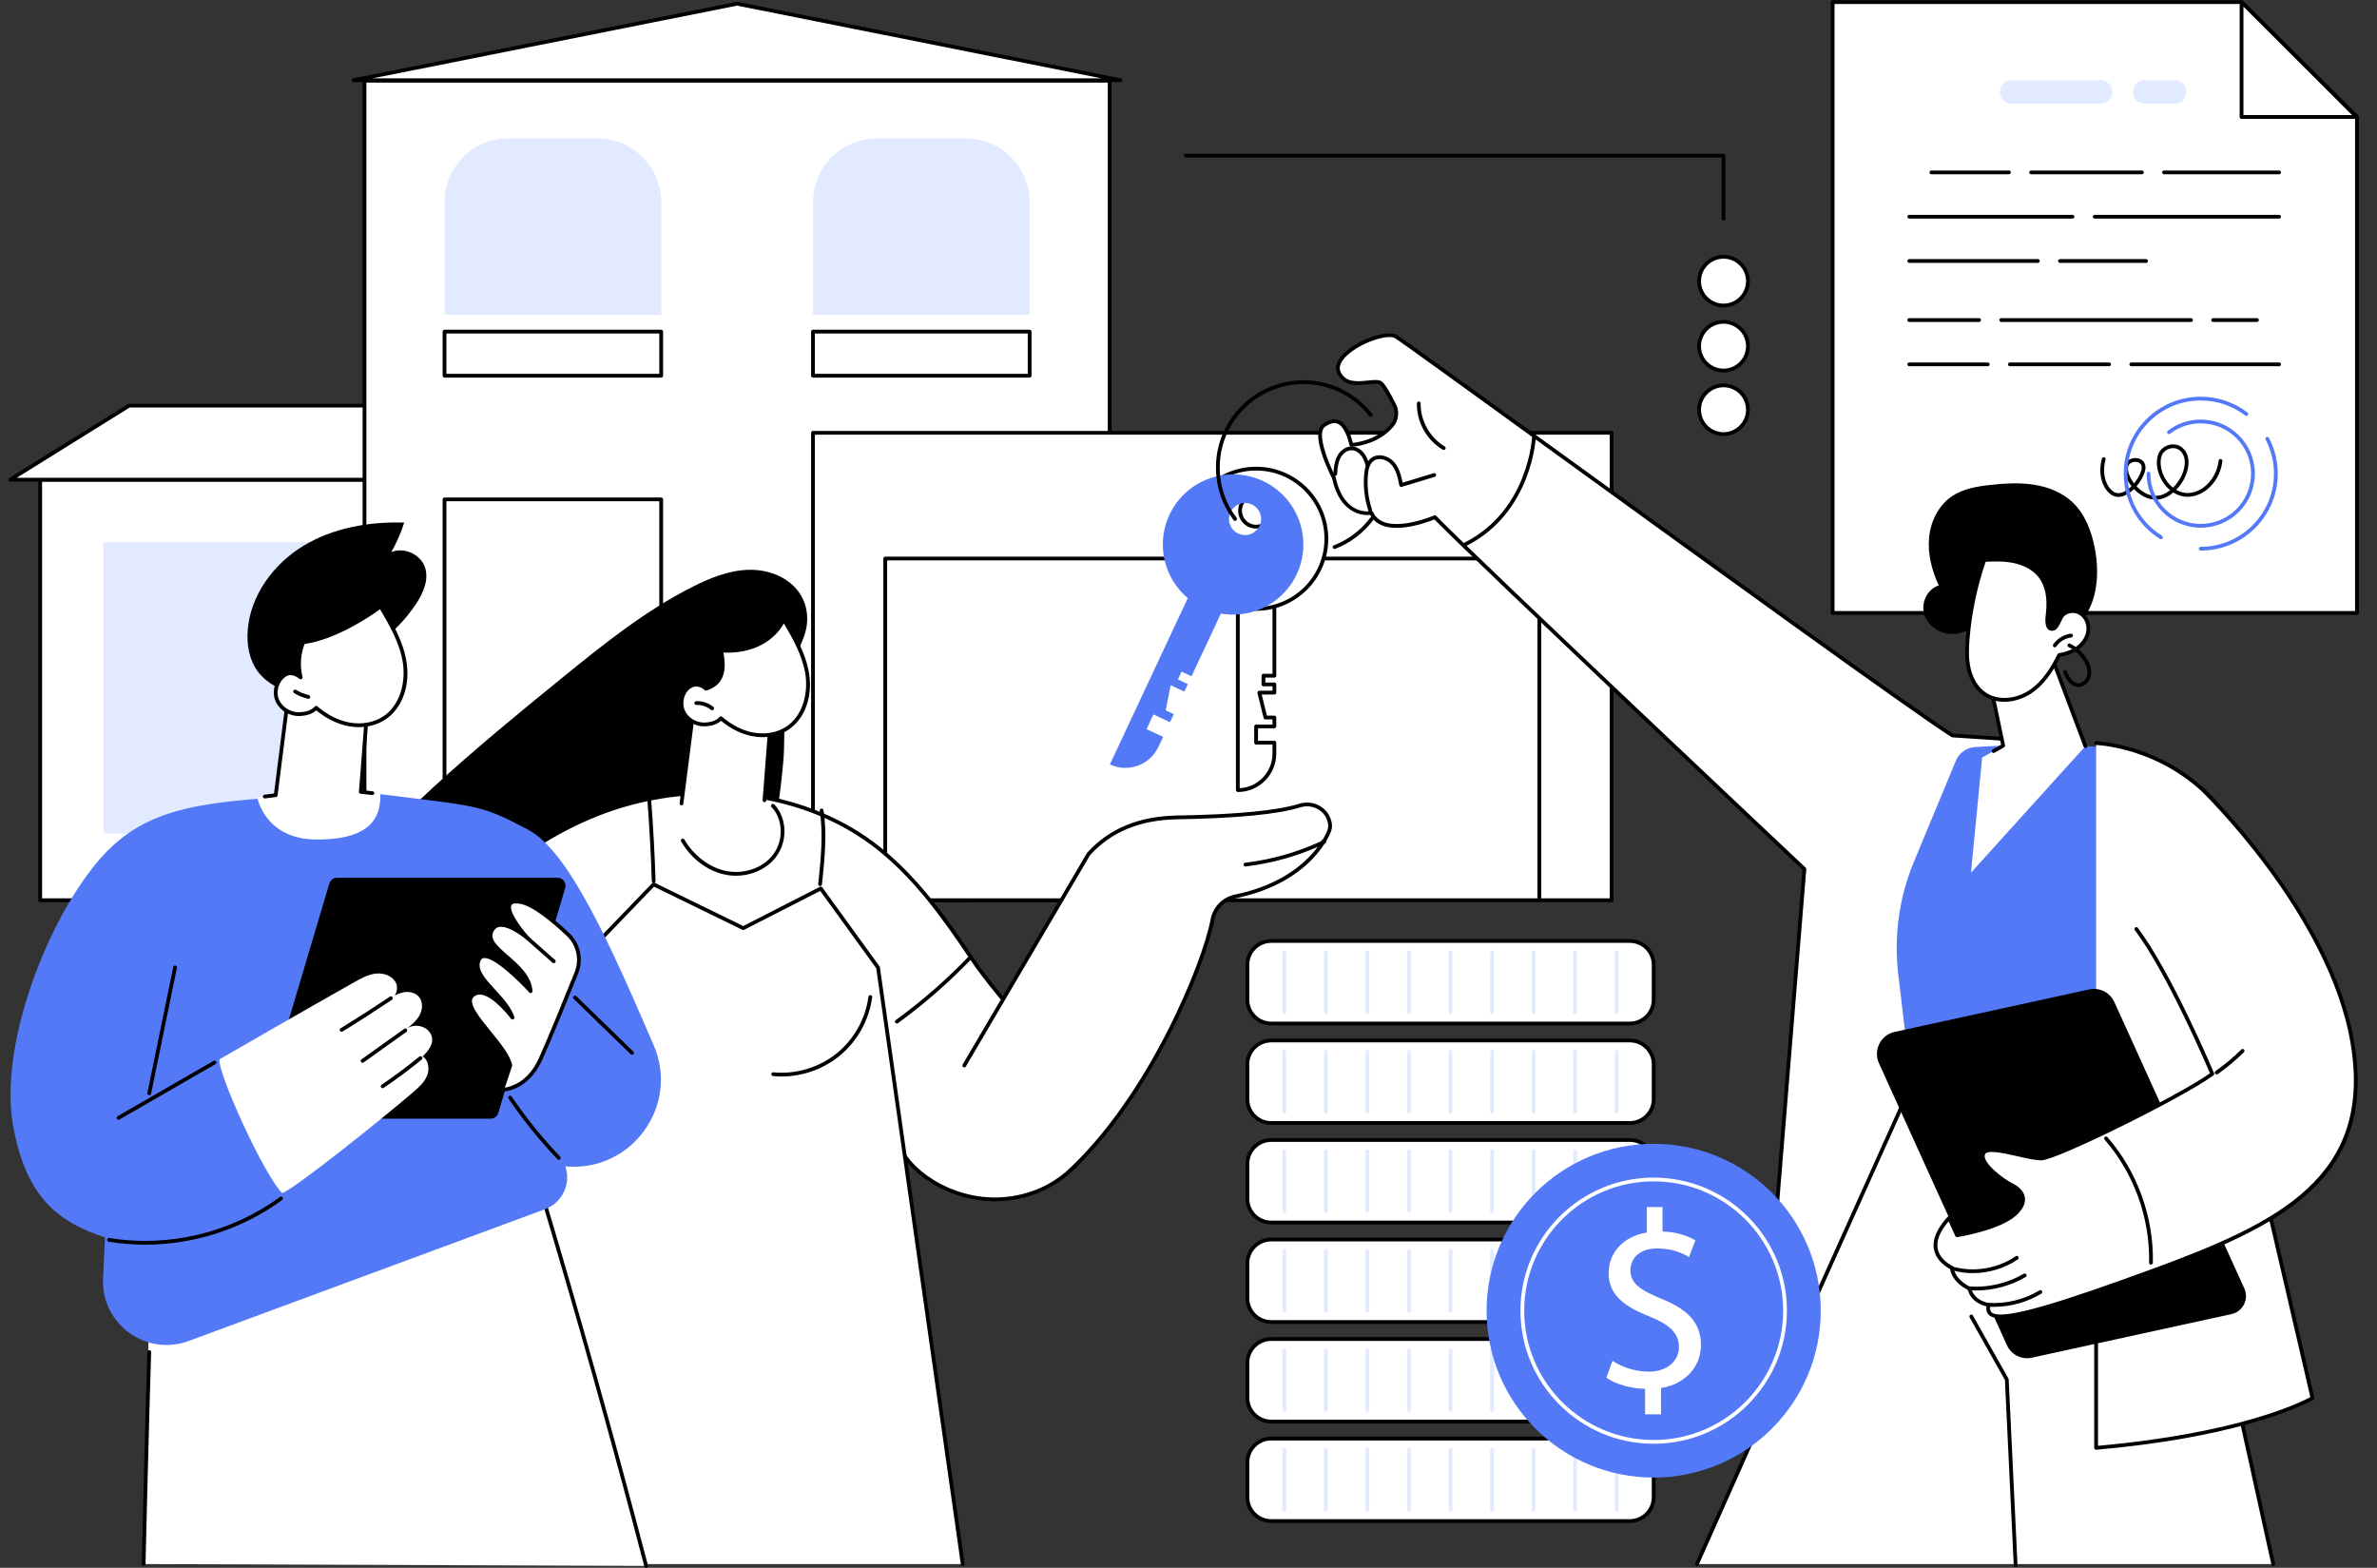 <?xml version="1.0" encoding="UTF-8"?>
<!DOCTYPE svg PUBLIC '-//W3C//DTD SVG 1.0//EN'
          'http://www.w3.org/TR/2001/REC-SVG-20010904/DTD/svg10.dtd'>
<svg height="1830.2" preserveAspectRatio="xMidYMid meet" version="1.0" viewBox="325.7 334.8 2775.1 1830.2" width="2775.1" xmlns="http://www.w3.org/2000/svg" xmlns:xlink="http://www.w3.org/1999/xlink" zoomAndPan="magnify"
><rect x="325.7" y="334.8" width="2775.1" height="1830.2" fill="#333333" stroke="none"/><g
  ><g id="change1_1"
    ><path d="M 2465.289 337.23 L 2942.578 337.23 L 3077.391 471.141 L 3077.391 1050.34 L 2465.289 1050.34 L 2465.289 337.23" fill="#fff"
    /></g
    ><g id="change2_1"
    ><path d="M 2467.488 1048.141 L 3075.191 1048.141 L 3075.191 472.059 L 2941.68 339.43 L 2467.488 339.43 Z M 3077.391 1052.551 L 2465.289 1052.551 C 2464.07 1052.551 2463.078 1051.559 2463.078 1050.34 L 2463.078 337.23 C 2463.078 336.012 2464.07 335.031 2465.289 335.031 L 2942.59 335.031 C 2943.172 335.031 2943.73 335.262 2944.141 335.672 L 3078.941 469.578 C 3079.359 469.988 3079.59 470.559 3079.59 471.141 L 3079.59 1050.34 C 3079.59 1051.559 3078.609 1052.551 3077.391 1052.551"
    /></g
    ><g id="change1_2"
    ><path d="M 2942.672 471.352 L 3077 471.352 L 2942.672 337.199 Z M 2942.672 471.352" fill="#fff"
    /></g
    ><g id="change2_2"
    ><path d="M 2944.871 469.148 L 3071.68 469.148 L 2944.871 342.512 Z M 3077 473.559 L 2942.672 473.559 C 2941.449 473.559 2940.461 472.57 2940.461 471.352 L 2940.461 337.199 C 2940.461 336.309 2941 335.512 2941.82 335.172 C 2942.648 334.828 2943.59 335.012 2944.219 335.641 L 3078.559 469.801 C 3079.191 470.43 3079.379 471.371 3079.031 472.199 C 3078.691 473.02 3077.891 473.559 3077 473.559"
    /></g
    ><g id="change3_1"
    ><path d="M 2778.121 455.879 L 2674.191 455.879 C 2666.621 455.879 2660.48 449.738 2660.48 442.172 C 2660.48 434.602 2666.621 428.449 2674.191 428.449 L 2778.121 428.449 C 2785.691 428.449 2791.828 434.59 2791.828 442.16 C 2791.828 449.73 2785.691 455.879 2778.121 455.879" fill="#e2eaff"
    /></g
    ><g id="change3_2"
    ><path d="M 2864.422 455.879 L 2829.43 455.879 C 2821.859 455.879 2815.719 449.738 2815.719 442.172 C 2815.719 434.602 2821.859 428.449 2829.43 428.449 L 2864.422 428.449 C 2871.988 428.449 2878.129 434.59 2878.129 442.16 C 2878.129 449.73 2871.988 455.879 2864.422 455.879" fill="#e2eaff"
    /></g
    ><g id="change2_3"
    ><path d="M 2960.648 710.629 L 2909.531 710.629 C 2908.309 710.629 2907.328 709.641 2907.328 708.43 C 2907.328 707.211 2908.309 706.23 2909.531 706.23 L 2960.648 706.23 C 2961.871 706.23 2962.852 707.211 2962.852 708.43 C 2962.852 709.641 2961.871 710.629 2960.648 710.629"
    /></g
    ><g id="change2_4"
    ><path d="M 2883.641 710.629 L 2662.121 710.629 C 2660.898 710.629 2659.91 709.641 2659.91 708.43 C 2659.91 707.211 2660.898 706.23 2662.121 706.23 L 2883.641 706.23 C 2884.859 706.23 2885.84 707.211 2885.84 708.43 C 2885.84 709.641 2884.859 710.629 2883.641 710.629"
    /></g
    ><g id="change2_5"
    ><path d="M 2636.23 710.629 L 2554.691 710.629 C 2553.469 710.629 2552.488 709.641 2552.488 708.43 C 2552.488 707.211 2553.469 706.23 2554.691 706.23 L 2636.23 706.23 C 2637.441 706.23 2638.43 707.211 2638.43 708.43 C 2638.43 709.641 2637.441 710.629 2636.23 710.629"
    /></g
    ><g id="change2_6"
    ><path d="M 2986.539 762.34 L 2813.941 762.34 C 2812.719 762.34 2811.738 761.359 2811.738 760.141 C 2811.738 758.922 2812.719 757.941 2813.941 757.941 L 2986.539 757.941 C 2987.762 757.941 2988.738 758.922 2988.738 760.141 C 2988.738 761.359 2987.762 762.34 2986.539 762.34"
    /></g
    ><g id="change2_7"
    ><path d="M 2788.051 762.34 L 2672.238 762.34 C 2671.02 762.34 2670.039 761.359 2670.039 760.141 C 2670.039 758.922 2671.02 757.941 2672.238 757.941 L 2788.051 757.941 C 2789.27 757.941 2790.25 758.922 2790.25 760.141 C 2790.25 761.359 2789.27 762.34 2788.051 762.34"
    /></g
    ><g id="change2_8"
    ><path d="M 2646.352 762.34 L 2554.691 762.34 C 2553.469 762.34 2552.488 761.359 2552.488 760.141 C 2552.488 758.922 2553.469 757.941 2554.691 757.941 L 2646.352 757.941 C 2647.559 757.941 2648.551 758.922 2648.551 760.141 C 2648.551 761.359 2647.559 762.34 2646.352 762.34"
    /></g
    ><g id="change2_9"
    ><path d="M 2986.539 538.262 L 2852.172 538.262 C 2850.961 538.262 2849.969 537.281 2849.969 536.059 C 2849.969 534.84 2850.961 533.859 2852.172 533.859 L 2986.539 533.859 C 2987.762 533.859 2988.738 534.84 2988.738 536.059 C 2988.738 537.281 2987.762 538.262 2986.539 538.262"
    /></g
    ><g id="change2_10"
    ><path d="M 2826.281 538.262 L 2696.98 538.262 C 2695.762 538.262 2694.781 537.281 2694.781 536.059 C 2694.781 534.84 2695.762 533.859 2696.98 533.859 L 2826.281 533.859 C 2827.5 533.859 2828.488 534.84 2828.488 536.059 C 2828.488 537.281 2827.5 538.262 2826.281 538.262"
    /></g
    ><g id="change2_11"
    ><path d="M 2671.09 538.262 L 2580.578 538.262 C 2579.359 538.262 2578.379 537.281 2578.379 536.059 C 2578.379 534.84 2579.359 533.859 2580.578 533.859 L 2671.09 533.859 C 2672.309 533.859 2673.289 534.84 2673.289 536.059 C 2673.289 537.281 2672.309 538.262 2671.09 538.262"
    /></g
    ><g id="change2_12"
    ><path d="M 2986.539 589.969 L 2771.199 589.969 C 2769.98 589.969 2769 588.988 2769 587.77 C 2769 586.551 2769.98 585.57 2771.199 585.57 L 2986.539 585.57 C 2987.762 585.57 2988.738 586.551 2988.738 587.77 C 2988.738 588.988 2987.762 589.969 2986.539 589.969"
    /></g
    ><g id="change2_13"
    ><path d="M 2745.309 589.969 L 2554.691 589.969 C 2553.469 589.969 2552.488 588.988 2552.488 587.77 C 2552.488 586.551 2553.469 585.57 2554.691 585.57 L 2745.309 585.57 C 2746.531 585.57 2747.52 586.551 2747.52 587.77 C 2747.52 588.988 2746.531 589.969 2745.309 589.969"
    /></g
    ><g id="change2_14"
    ><path d="M 2831.199 641.68 L 2730.719 641.68 C 2729.5 641.68 2728.512 640.699 2728.512 639.48 C 2728.512 638.262 2729.5 637.281 2730.719 637.281 L 2831.199 637.281 C 2832.422 637.281 2833.41 638.262 2833.41 639.48 C 2833.41 640.699 2832.422 641.68 2831.199 641.68"
    /></g
    ><g id="change2_15"
    ><path d="M 2704.828 641.68 L 2554.691 641.68 C 2553.469 641.68 2552.488 640.699 2552.488 639.48 C 2552.488 638.262 2553.469 637.281 2554.691 637.281 L 2704.828 637.281 C 2706.039 637.281 2707.031 638.262 2707.031 639.48 C 2707.031 640.699 2706.039 641.68 2704.828 641.68"
    /></g
    ><g id="change2_16"
    ><path d="M 2818.719 873.93 C 2815.57 873.93 2812.488 875.32 2811.199 877.48 C 2809.078 881.039 2809.969 887.09 2813.602 893.66 C 2814.59 895.461 2815.789 897.281 2817.172 899.059 C 2823.18 891.828 2826.73 883.449 2826.059 879.379 C 2825.43 875.57 2822.379 874.441 2820.629 874.109 C 2820 873.988 2819.352 873.93 2818.719 873.93 Z M 2862.781 857.922 C 2862.102 857.922 2861.488 857.969 2860.969 858.039 C 2855.82 858.738 2851.109 862.23 2849.531 866.531 C 2846.691 874.219 2848.391 885.031 2853.852 894.07 C 2856.281 898.078 2859.281 901.469 2862.648 904.102 C 2866.281 900.539 2869.328 896.328 2871.559 892.121 C 2877.371 881.109 2878.012 870.16 2873.23 863.531 C 2869.898 858.91 2865.738 857.922 2862.781 857.922 Z M 2842.43 918.078 C 2842.211 918.078 2841.98 918.07 2841.75 918.07 C 2832.262 917.82 2823.52 912.52 2817.051 905.711 C 2816.59 906.16 2816.129 906.602 2815.648 907.031 C 2808.648 913.422 2801.43 916.059 2795.328 914.469 C 2790.5 913.211 2786.059 909.398 2782.809 903.762 C 2777.449 894.461 2776.289 882.191 2779.629 870.121 C 2779.961 868.949 2781.18 868.262 2782.34 868.578 C 2783.512 868.91 2784.199 870.121 2783.879 871.289 C 2780.891 882.078 2781.922 893.391 2786.629 901.559 C 2789.25 906.109 2792.82 909.262 2796.441 910.211 C 2802.672 911.84 2809.281 906.879 2812.68 903.781 C 2813.18 903.32 2813.672 902.859 2814.148 902.379 C 2812.449 900.23 2810.961 898 2809.738 895.781 C 2805.289 887.711 2804.441 880.211 2807.422 875.219 C 2809.891 871.078 2815.93 868.738 2821.449 869.781 C 2826.289 870.699 2829.629 874.02 2830.398 878.66 C 2831.391 884.609 2826.961 894.43 2820.078 902.461 C 2825.828 908.551 2833.629 913.449 2841.871 913.66 C 2848.148 913.828 2854.141 911.148 2859.301 907.059 C 2855.77 904.18 2852.641 900.57 2850.09 896.34 C 2843.859 886.051 2842.059 874.039 2845.398 865.012 C 2847.52 859.25 2853.68 854.59 2860.371 853.68 C 2866.852 852.801 2872.828 855.449 2876.801 860.949 C 2882.57 868.949 2882.051 881.68 2875.449 894.18 C 2873.25 898.34 2870.172 902.738 2866.391 906.621 C 2869.629 908.469 2873.109 909.68 2876.719 910.148 C 2884.039 911.121 2892.27 908.539 2899.262 903.109 C 2908.391 896.012 2914.461 884.871 2915.93 872.559 C 2916.07 871.359 2917.148 870.488 2918.379 870.641 C 2919.59 870.781 2920.449 871.879 2920.301 873.09 C 2918.699 886.551 2912.012 898.77 2901.961 906.59 C 2894.051 912.738 2884.648 915.629 2876.141 914.52 C 2871.531 913.922 2867.09 912.281 2863.039 909.738 C 2857.27 914.621 2850.25 918.07 2842.43 918.078"
    /></g
    ><g id="change4_1"
    ><path d="M 2895 977.531 C 2893.789 977.531 2892.801 976.539 2892.801 975.32 C 2892.801 974.109 2893.789 973.121 2895 973.121 C 2942.16 973.121 2980.52 934.809 2980.52 887.719 C 2980.52 873.922 2977.148 860.211 2970.77 848.078 C 2970.199 847 2970.621 845.672 2971.691 845.102 C 2972.781 844.539 2974.102 844.949 2974.672 846.031 C 2981.379 858.789 2984.93 873.211 2984.93 887.719 C 2984.93 937.238 2944.59 977.531 2895 977.531" fill="#5479f7"
    /></g
    ><g id="change4_2"
    ><path d="M 2848.578 964.27 C 2848.18 964.27 2847.781 964.16 2847.422 963.93 C 2820.91 947.391 2805.078 918.898 2805.078 887.719 C 2805.078 838.199 2845.422 797.922 2895 797.922 C 2914.941 797.922 2933.82 804.301 2949.609 816.371 C 2950.578 817.109 2950.762 818.488 2950.031 819.449 C 2949.289 820.422 2947.91 820.609 2946.941 819.871 C 2931.922 808.391 2913.961 802.32 2895 802.32 C 2847.852 802.32 2809.488 840.629 2809.488 887.719 C 2809.488 917.371 2824.539 944.461 2849.75 960.199 C 2850.781 960.84 2851.09 962.199 2850.449 963.23 C 2850.031 963.898 2849.309 964.27 2848.578 964.27" fill="#5479f7"
    /></g
    ><g id="change4_3"
    ><path d="M 2895 950.84 C 2860.16 950.84 2831.801 922.531 2831.801 887.719 C 2831.801 886.512 2832.789 885.52 2834 885.52 C 2835.219 885.52 2836.211 886.512 2836.211 887.719 C 2836.211 920.102 2862.578 946.441 2895 946.441 C 2927.43 946.441 2953.801 920.102 2953.801 887.719 C 2953.801 855.34 2927.43 829 2895 829 C 2881.941 829 2869.57 833.191 2859.23 841.121 C 2858.262 841.859 2856.879 841.672 2856.141 840.711 C 2855.398 839.738 2855.578 838.359 2856.551 837.621 C 2867.66 829.102 2880.961 824.602 2895 824.602 C 2929.859 824.602 2958.211 852.922 2958.211 887.719 C 2958.211 922.531 2929.859 950.84 2895 950.84" fill="#5479f7"
    /></g
    ><g id="change1_3"
    ><path d="M 1455.23 1385.719 L 372.641 1385.719 L 372.641 894.762 L 1455.23 894.762 L 1455.23 1385.719" fill="#fff"
    /></g
    ><g id="change2_17"
    ><path d="M 374.844 1383.52 L 1453.031 1383.52 L 1453.031 896.969 L 374.844 896.969 Z M 1455.23 1387.93 L 372.641 1387.93 C 371.426 1387.93 370.438 1386.941 370.438 1385.719 L 370.438 894.77 C 370.438 893.551 371.426 892.559 372.641 892.559 L 1455.23 892.559 C 1456.449 892.559 1457.43 893.551 1457.43 894.77 L 1457.43 1385.719 C 1457.43 1386.941 1456.449 1387.93 1455.23 1387.93"
    /></g
    ><g id="change3_3"
    ><path d="M 706.133 1307.77 L 446.484 1307.77 L 446.484 967.699 L 706.133 967.699 L 706.133 1307.77" fill="#e2eaff"
    /></g
    ><g id="change1_4"
    ><path d="M 779.977 894.762 L 337.609 894.762 L 476.469 808.309 L 779.977 808.309 L 779.977 894.762" fill="#fff"
    /></g
    ><g id="change2_18"
    ><path d="M 345.312 892.559 L 777.77 892.559 L 777.77 810.512 L 477.102 810.512 Z M 779.973 896.969 L 337.609 896.969 C 336.629 896.969 335.766 896.32 335.492 895.371 C 335.223 894.43 335.613 893.422 336.445 892.898 L 475.309 806.441 C 475.656 806.219 476.059 806.109 476.469 806.109 L 779.973 806.109 C 781.191 806.109 782.176 807.09 782.176 808.309 L 782.176 894.77 C 782.176 895.98 781.191 896.969 779.973 896.969"
    /></g
    ><g id="change1_5"
    ><path d="M 1621.219 1385.719 L 751.242 1385.719 L 751.242 428.98 L 1621.219 428.98 L 1621.219 1385.719" fill="#fff"
    /></g
    ><g id="change2_19"
    ><path d="M 753.445 1383.52 L 1619.02 1383.52 L 1619.02 431.18 L 753.445 431.18 Z M 1621.219 1387.93 L 751.242 1387.93 C 750.027 1387.93 749.043 1386.941 749.043 1385.719 L 749.043 428.98 C 749.043 427.77 750.027 426.781 751.242 426.781 L 1621.219 426.781 C 1622.441 426.781 1623.422 427.77 1623.422 428.98 L 1623.422 1385.719 C 1623.422 1386.941 1622.441 1387.93 1621.219 1387.93"
    /></g
    ><g id="change1_6"
    ><path d="M 1097.629 1385.719 L 844.68 1385.719 L 844.68 917.77 L 1097.629 917.77 L 1097.629 1385.719" fill="#fff"
    /></g
    ><g id="change2_20"
    ><path d="M 846.883 1383.52 L 1095.43 1383.52 L 1095.43 919.969 L 846.883 919.969 Z M 1097.629 1387.93 L 844.684 1387.93 C 843.465 1387.93 842.48 1386.941 842.48 1385.719 L 842.48 917.77 C 842.48 916.559 843.465 915.57 844.684 915.57 L 1097.629 915.57 C 1098.852 915.57 1099.828 916.559 1099.828 917.77 L 1099.828 1385.719 C 1099.828 1386.941 1098.852 1387.93 1097.629 1387.93"
    /></g
    ><g id="change3_4"
    ><path d="M 1097.629 702.262 L 844.68 702.262 L 844.68 570.891 C 844.68 529.73 878.047 496.371 919.207 496.371 L 1023.102 496.371 C 1064.262 496.371 1097.629 529.73 1097.629 570.891 L 1097.629 702.262" fill="#e2eaff"
    /></g
    ><g id="change1_7"
    ><path d="M 1097.629 773.398 L 844.68 773.398 L 844.68 721.91 L 1097.629 721.91 L 1097.629 773.398" fill="#fff"
    /></g
    ><g id="change2_21"
    ><path d="M 846.883 771.191 L 1095.43 771.191 L 1095.43 724.109 L 846.883 724.109 Z M 1097.629 775.602 L 844.684 775.602 C 843.465 775.602 842.48 774.609 842.48 773.398 L 842.48 721.91 C 842.48 720.691 843.465 719.711 844.684 719.711 L 1097.629 719.711 C 1098.852 719.711 1099.828 720.691 1099.828 721.91 L 1099.828 773.398 C 1099.828 774.609 1098.852 775.602 1097.629 775.602"
    /></g
    ><g id="change3_5"
    ><path d="M 1527.781 702.262 L 1274.84 702.262 L 1274.84 570.891 C 1274.84 529.73 1308.199 496.371 1349.359 496.371 L 1453.262 496.371 C 1494.422 496.371 1527.781 529.73 1527.781 570.891 L 1527.781 702.262" fill="#e2eaff"
    /></g
    ><g id="change1_8"
    ><path d="M 1527.781 773.398 L 1274.84 773.398 L 1274.84 721.91 L 1527.781 721.91 L 1527.781 773.398" fill="#fff"
    /></g
    ><g id="change2_22"
    ><path d="M 1277.039 771.191 L 1525.578 771.191 L 1525.578 724.109 L 1277.039 724.109 Z M 1527.789 775.602 L 1274.84 775.602 C 1273.621 775.602 1272.629 774.609 1272.629 773.398 L 1272.629 721.91 C 1272.629 720.691 1273.621 719.711 1274.84 719.711 L 1527.789 719.711 C 1529 719.711 1529.988 720.691 1529.988 721.91 L 1529.988 773.398 C 1529.988 774.609 1529 775.602 1527.789 775.602"
    /></g
    ><g id="change1_9"
    ><path d="M 1633.922 428.441 L 738.539 428.441 L 1186.23 339.141 Z M 1633.922 428.441" fill="#fff"
    /></g
    ><g id="change2_23"
    ><path d="M 760.84 426.238 L 1611.629 426.238 L 1186.23 341.379 Z M 1633.922 430.641 L 738.539 430.641 C 737.406 430.641 736.461 429.789 736.352 428.66 C 736.238 427.531 737 426.512 738.109 426.281 L 1185.801 336.98 C 1186.09 336.922 1186.379 336.922 1186.66 336.98 L 1634.352 426.281 C 1635.461 426.512 1636.23 427.531 1636.109 428.66 C 1636 429.789 1635.059 430.641 1633.922 430.641"
    /></g
    ><g id="change1_10"
    ><path d="M 2207.219 1385.719 L 1274.84 1385.719 L 1274.84 840.059 L 2207.219 840.059 L 2207.219 1385.719" fill="#fff"
    /></g
    ><g id="change2_24"
    ><path d="M 1277.039 1383.52 L 2205.02 1383.52 L 2205.02 842.262 L 1277.039 842.262 Z M 2207.219 1387.93 L 1274.84 1387.93 C 1273.621 1387.93 1272.629 1386.941 1272.629 1385.719 L 1272.629 840.059 C 1272.629 838.84 1273.621 837.859 1274.84 837.859 L 2207.219 837.859 C 2208.441 837.859 2209.422 838.84 2209.422 840.059 L 2209.422 1385.719 C 2209.422 1386.941 2208.441 1387.93 2207.219 1387.93"
    /></g
    ><g id="change2_25"
    ><path d="M 2122.859 1387.93 C 2121.641 1387.93 2120.66 1386.941 2120.66 1385.719 L 2120.66 989 L 1361.398 989 L 1361.398 1384.891 C 1361.398 1386.109 1360.422 1387.102 1359.199 1387.102 C 1357.98 1387.102 1357 1386.109 1357 1384.891 L 1357 986.801 C 1357 985.578 1357.98 984.59 1359.199 984.59 L 2122.859 984.59 C 2124.078 984.59 2125.059 985.578 2125.059 986.801 L 2125.059 1385.719 C 2125.059 1386.941 2124.078 1387.93 2122.859 1387.93"
    /></g
    ><g id="change2_26"
    ><path d="M 1199.57 999.98 C 1176.422 1000.641 1154.34 1009.629 1133.691 1020.102 C 1078.281 1048.199 1029.461 1087.488 981.266 1126.66 C 879.684 1209.219 777.895 1293.531 697.574 1396.82 C 677.504 1422.641 657.938 1455.801 670.047 1486.16 C 681.867 1515.809 717.441 1526.781 748.574 1534.051 C 804.789 1547.172 861.441 1560.199 919.129 1562.43 C 976.816 1564.66 1036.238 1555.449 1086.219 1526.609 C 1154.961 1486.961 1199.148 1413.828 1220.672 1337.551 C 1231.211 1300.172 1236.941 1261.648 1240.23 1223.012 C 1243.16 1188.691 1238.039 1148.859 1248.41 1115.891 C 1255.691 1092.738 1271.211 1075.699 1267.559 1049.391 C 1262.98 1016.281 1230.969 999.09 1199.57 999.98"
    /></g
    ><g id="change1_11"
    ><path d="M 1532.141 1727.172 C 1579.031 1710.629 1612.828 1665.23 1615.531 1627.352 C 1572.48 1586.641 1493.359 1503.43 1460.469 1454.191 C 1427.57 1404.941 1392.48 1355.781 1345.109 1320.18 C 1254.988 1252.441 1128.02 1243.852 1023.121 1285.289 C 918.223 1326.73 835.031 1413.148 782.949 1513.039 C 754.32 1567.941 733.949 1630.109 743.492 1691.262 C 753.039 1752.41 799.215 1810.852 860.707 1818.781 C 914.527 1825.719 964.996 1794.93 1012.148 1768.109 C 1076.109 1731.73 1143.059 1700.578 1212.09 1675.031 C 1246.539 1662.281 1281.578 1650.43 1317.078 1640.949 C 1335.27 1636.09 1338.891 1638.422 1347.559 1654.531 C 1355.328 1668.961 1373.641 1672.828 1383.238 1686.148 C 1404.23 1715.281 1464.102 1751.16 1532.141 1727.172" fill="#fff"
    /></g
    ><g id="change2_27"
    ><path d="M 1155.09 1262.43 C 1111.09 1262.43 1066.27 1270.609 1023.93 1287.34 C 925.816 1326.102 840.926 1406.621 784.902 1514.059 C 750.289 1580.441 737.453 1638.289 745.672 1690.922 C 754.438 1747.109 796.867 1808.32 860.992 1816.59 C 911.379 1823.09 958.473 1796.219 1004 1770.219 L 1011.059 1766.199 C 1074.879 1729.898 1142.27 1698.531 1211.328 1672.961 C 1251.359 1658.148 1284.781 1647.301 1316.512 1638.82 C 1336.289 1633.531 1340.691 1637.109 1349.5 1653.488 C 1353.398 1660.719 1360.172 1665.16 1367.352 1669.852 C 1373.73 1674.031 1380.328 1678.34 1385.031 1684.859 C 1406.941 1715.281 1466.852 1747.859 1531.41 1725.09 C 1579.051 1708.289 1610.23 1662.891 1613.25 1628.219 C 1569.891 1587.129 1491.379 1504.43 1458.641 1455.41 C 1426.629 1407.488 1391.398 1357.719 1343.789 1321.941 C 1291.629 1282.738 1224.391 1262.43 1155.09 1262.43 Z M 876.5 1821.98 C 871.184 1821.98 865.828 1821.66 860.43 1820.961 C 794.152 1812.41 750.34 1749.41 741.316 1691.602 C 732.953 1638.012 745.934 1579.27 780.996 1512.02 C 837.512 1403.641 923.215 1322.391 1022.309 1283.238 C 1132.738 1239.621 1259.961 1253.43 1346.441 1318.422 C 1394.59 1354.609 1430.078 1404.73 1462.301 1452.961 C 1495.039 1501.988 1574 1585.051 1617.051 1625.75 C 1617.531 1626.199 1617.781 1626.84 1617.73 1627.5 C 1615.141 1663.719 1582.691 1711.672 1532.879 1729.238 L 1532.141 1727.172 L 1532.879 1729.238 C 1466.148 1752.781 1404.172 1718.961 1381.449 1687.441 C 1377.23 1681.578 1370.98 1677.488 1364.941 1673.539 C 1357.621 1668.75 1350.051 1663.789 1345.621 1655.57 C 1337.52 1640.531 1334.961 1638.449 1317.648 1643.07 C 1286.051 1651.52 1252.75 1662.328 1212.859 1677.09 C 1144.02 1702.578 1076.859 1733.84 1013.238 1770.031 L 1006.18 1774.051 C 964.836 1797.66 922.223 1821.98 876.5 1821.98"
    /></g
    ><g id="change2_28"
    ><path d="M 1184.922 1357.102 C 1180.57 1357.102 1176.191 1356.648 1171.852 1355.73 C 1151.328 1351.359 1132.75 1337.289 1120.891 1317.129 C 1120.281 1316.078 1120.629 1314.73 1121.68 1314.109 C 1122.73 1313.5 1124.07 1313.852 1124.691 1314.891 C 1135.762 1333.711 1153.738 1347.371 1172.77 1351.422 C 1193.77 1355.891 1215.98 1348.379 1228.031 1332.75 C 1240.809 1316.172 1240.109 1291.16 1226.488 1276.98 C 1225.641 1276.102 1225.672 1274.711 1226.551 1273.871 C 1227.43 1273.02 1228.82 1273.051 1229.66 1273.93 C 1244.738 1289.609 1245.57 1317.199 1231.52 1335.43 C 1220.961 1349.141 1203.262 1357.09 1184.922 1357.102"
    /></g
    ><g id="change1_12"
    ><path d="M 1449.648 2160.641 L 1350.789 1464.281 L 1283.961 1372.012 L 1193.422 1418.281 L 1088.762 1367.211 L 995.191 1464.281 L 845.07 2160.641 L 1449.648 2160.641" fill="#fff"
    /></g
    ><g id="change2_29"
    ><path d="M 1449.641 2162.84 C 1448.559 2162.84 1447.621 2162.051 1447.469 2160.949 L 1348.68 1465.129 L 1283.281 1374.828 L 1194.422 1420.238 C 1193.801 1420.559 1193.078 1420.559 1192.449 1420.262 L 1089.23 1369.891 L 996.773 1465.809 C 995.934 1466.68 994.539 1466.711 993.66 1465.859 C 992.785 1465.02 992.762 1463.629 993.605 1462.75 L 1087.172 1365.68 C 1087.84 1364.988 1088.871 1364.809 1089.719 1365.23 L 1193.398 1415.82 L 1282.961 1370.051 C 1283.93 1369.551 1285.109 1369.84 1285.738 1370.719 L 1352.57 1462.988 C 1352.781 1463.281 1352.922 1463.609 1352.969 1463.969 L 1451.828 2160.328 C 1452 2161.531 1451.16 2162.648 1449.961 2162.82 C 1449.852 2162.828 1449.75 2162.84 1449.641 2162.84"
    /></g
    ><g id="change2_30"
    ><path d="M 1372.738 1529.641 C 1372.059 1529.641 1371.391 1529.32 1370.961 1528.73 C 1370.238 1527.738 1370.461 1526.371 1371.441 1525.648 C 1402.078 1503.371 1430.891 1478.199 1457.07 1450.84 C 1457.91 1449.961 1459.301 1449.93 1460.18 1450.77 C 1461.059 1451.609 1461.09 1453 1460.25 1453.879 C 1433.891 1481.441 1404.879 1506.781 1374.031 1529.211 C 1373.641 1529.5 1373.191 1529.641 1372.738 1529.641"
    /></g
    ><g id="change2_31"
    ><path d="M 903.215 1468.109 C 902.887 1468.109 902.555 1468.039 902.234 1467.879 C 881.367 1457.539 863.121 1440.961 850.855 1421.18 C 850.219 1420.141 850.535 1418.789 851.566 1418.148 C 852.602 1417.5 853.961 1417.82 854.602 1418.859 C 866.438 1437.949 884.047 1453.949 904.191 1463.93 C 905.281 1464.469 905.73 1465.789 905.188 1466.879 C 904.805 1467.66 904.023 1468.109 903.215 1468.109"
    /></g
    ><g id="change2_32"
    ><path d="M 1088.852 1365.59 C 1087.66 1365.59 1086.68 1364.648 1086.648 1363.449 C 1085.961 1338.711 1083.859 1296.891 1081.191 1264.801 C 1081.078 1263.59 1081.98 1262.531 1083.199 1262.43 C 1084.43 1262.328 1085.469 1263.23 1085.57 1264.441 C 1088.262 1296.602 1090.359 1338.531 1091.051 1363.328 C 1091.09 1364.539 1090.129 1365.559 1088.922 1365.59 C 1088.891 1365.59 1088.871 1365.59 1088.852 1365.59"
    /></g
    ><g id="change2_33"
    ><path d="M 1283.141 1369.199 C 1283.059 1369.199 1282.98 1369.199 1282.898 1369.191 C 1281.691 1369.059 1280.82 1367.969 1280.949 1366.762 C 1284.262 1336.219 1286.891 1306.691 1282.719 1281.262 C 1282.52 1280.059 1283.328 1278.93 1284.531 1278.73 C 1285.738 1278.531 1286.871 1279.352 1287.059 1280.551 C 1291.328 1306.52 1288.68 1336.379 1285.328 1367.238 C 1285.211 1368.371 1284.25 1369.199 1283.141 1369.199"
    /></g
    ><g id="change2_34"
    ><path d="M 1238.129 1591.48 C 1234.82 1591.48 1231.52 1591.32 1228.219 1591.012 C 1227.012 1590.891 1226.121 1589.82 1226.238 1588.609 C 1226.352 1587.398 1227.422 1586.5 1228.641 1586.621 C 1254.738 1589.109 1281.48 1581.191 1301.98 1564.879 C 1322.48 1548.57 1336.191 1524.328 1339.578 1498.371 C 1339.73 1497.172 1340.82 1496.32 1342.039 1496.469 C 1343.25 1496.629 1344.102 1497.738 1343.941 1498.941 C 1340.41 1526.02 1326.109 1551.309 1304.73 1568.32 C 1285.922 1583.281 1262.109 1591.48 1238.129 1591.48"
    /></g
    ><g id="change1_13"
    ><path d="M 1570.07 1705.738 C 1665.422 1619.941 1731.512 1461.559 1741.129 1408.859 C 1743.648 1395.09 1754.18 1384.078 1767.91 1381.262 C 1857.629 1362.852 1877.352 1305.109 1877.352 1305.109 C 1879.41 1300.41 1878.691 1295.199 1876.648 1290.18 C 1871.379 1277.148 1856.578 1270.988 1843.141 1275.191 C 1817.109 1283.32 1768.461 1287.879 1700.449 1289.012 C 1651.262 1289.828 1619.488 1306.711 1596.691 1331.57 L 1451.461 1578.641 L 1570.07 1705.738" fill="#fff"
    /></g
    ><g id="change2_35"
    ><path d="M 1570.07 1707.941 C 1569.469 1707.941 1568.871 1707.699 1568.43 1707.211 C 1567.621 1706.309 1567.691 1704.922 1568.602 1704.102 C 1666.461 1616.051 1730.121 1456.93 1738.969 1408.461 C 1741.672 1393.629 1752.859 1382.102 1767.469 1379.109 C 1854.77 1361.191 1875.07 1304.969 1875.262 1304.398 C 1876.93 1300.578 1876.691 1296.129 1874.609 1291.012 C 1869.898 1279.391 1856.371 1273.359 1843.801 1277.289 C 1817.91 1285.379 1769.691 1290.07 1700.488 1291.211 C 1656.98 1291.93 1623.609 1305.57 1598.469 1332.891 L 1453.359 1579.75 C 1452.75 1580.801 1451.398 1581.148 1450.352 1580.531 C 1449.301 1579.922 1448.949 1578.57 1449.559 1577.52 L 1594.789 1330.449 C 1594.871 1330.32 1594.961 1330.199 1595.07 1330.078 C 1621.09 1301.711 1655.539 1287.551 1700.41 1286.809 C 1769.199 1285.672 1817 1281.051 1842.48 1273.09 C 1857.219 1268.48 1873.129 1275.629 1878.691 1289.352 C 1881.23 1295.609 1881.461 1301.211 1879.359 1306 C 1879.23 1306.422 1858.27 1364.969 1768.352 1383.422 C 1755.52 1386.051 1745.68 1396.191 1743.301 1409.25 C 1734.379 1458.148 1670.191 1618.609 1571.539 1707.379 C 1571.121 1707.75 1570.602 1707.941 1570.07 1707.941"
    /></g
    ><g id="change2_36"
    ><path d="M 1779.738 1346.301 C 1778.641 1346.301 1777.691 1345.48 1777.551 1344.359 C 1777.41 1343.148 1778.27 1342.059 1779.48 1341.91 C 1810.27 1338.25 1840.121 1329.781 1868.219 1316.738 C 1868.25 1316.559 1868.289 1316.379 1868.371 1316.199 C 1868.82 1315.07 1870.109 1314.52 1871.23 1314.98 L 1872.52 1315.5 C 1873.34 1315.82 1873.879 1316.602 1873.91 1317.469 C 1873.93 1318.352 1873.441 1319.148 1872.648 1319.531 C 1843.371 1333.449 1812.199 1342.449 1780 1346.289 C 1779.91 1346.301 1779.82 1346.301 1779.738 1346.301"
    /></g
    ><g id="change1_14"
    ><path d="M 1123.059 1263.09 L 1133.371 1172.711 C 1134.09 1166.352 1140.102 1161.969 1146.379 1163.211 L 1214.691 1176.66 C 1220.07 1177.73 1223.84 1182.59 1223.512 1188.059 L 1219.191 1259.82 C 1218.461 1272.031 1211.051 1282.859 1199.891 1287.941 C 1185.711 1294.41 1163.91 1298.828 1136.691 1286.949 C 1127.391 1282.891 1121.91 1273.16 1123.059 1263.09" fill="#fff"
    /></g
    ><g id="change2_37"
    ><path d="M 1121.32 1274.922 C 1121.23 1274.922 1121.129 1274.922 1121.039 1274.91 C 1119.828 1274.75 1118.98 1273.648 1119.129 1272.441 L 1130.949 1180.238 C 1131.102 1179.031 1132.211 1178.191 1133.41 1178.34 C 1134.621 1178.488 1135.469 1179.59 1135.32 1180.801 L 1123.5 1273 C 1123.359 1274.109 1122.41 1274.922 1121.32 1274.922"
    /></g
    ><g id="change2_38"
    ><path d="M 1218.219 1271.199 C 1218.16 1271.199 1218.109 1271.199 1218.051 1271.199 C 1216.828 1271.102 1215.93 1270.039 1216.02 1268.828 L 1221.891 1192.98 C 1221.988 1191.77 1223.02 1190.871 1224.262 1190.961 C 1225.469 1191.051 1226.379 1192.109 1226.281 1193.32 L 1220.41 1269.172 C 1220.32 1270.328 1219.359 1271.199 1218.219 1271.199"
    /></g
    ><g id="change1_15"
    ><path d="M 1149.75 1138.77 C 1149.75 1138.77 1141.609 1130.379 1131.789 1135.891 C 1122.109 1141.309 1118.75 1155 1123.23 1165.129 C 1127.711 1175.262 1139.32 1181.488 1150.359 1180.398 C 1156.602 1179.781 1162.32 1178.57 1167.34 1173.281 C 1178.012 1182.41 1190.719 1189.48 1204.531 1192.09 C 1218.34 1194.699 1233.289 1192.578 1245 1184.82 C 1264.602 1171.84 1271.711 1145.5 1268.25 1122.281 C 1264.789 1099.059 1252.699 1078.141 1240.66 1057.961 C 1240.66 1057.961 1225.711 1097.852 1167.48 1094.328 C 1172.762 1117.051 1168.789 1133.238 1149.75 1138.77" fill="#fff"
    /></g
    ><g id="change2_39"
    ><path d="M 1167.34 1171.078 C 1167.852 1171.078 1168.359 1171.25 1168.781 1171.609 C 1180.039 1181.25 1192.539 1187.578 1204.941 1189.93 C 1218.961 1192.578 1233.121 1190.051 1243.789 1182.98 C 1263.461 1169.949 1269.148 1143.27 1266.07 1122.609 C 1262.77 1100.461 1251.02 1079.691 1240.852 1062.57 C 1235.289 1072.539 1216.43 1098.359 1170.238 1096.672 C 1175.109 1120.77 1168.43 1135.641 1150.359 1140.891 C 1149.578 1141.121 1148.738 1140.891 1148.172 1140.309 C 1147.871 1140.012 1141.051 1133.219 1132.859 1137.809 C 1124.621 1142.43 1121.059 1154.781 1125.238 1164.238 C 1129.27 1173.359 1139.738 1179.219 1150.148 1178.199 C 1156.609 1177.57 1161.48 1176.27 1165.75 1171.762 C 1166.18 1171.309 1166.762 1171.078 1167.34 1171.078 Z M 1215.828 1195.359 C 1211.961 1195.359 1208.031 1194.988 1204.121 1194.25 C 1191.539 1191.871 1178.898 1185.66 1167.449 1176.238 C 1162.031 1181.07 1155.941 1182.059 1150.578 1182.59 C 1138.309 1183.789 1125.988 1176.828 1121.211 1166.02 C 1116.078 1154.398 1120.43 1139.73 1130.711 1133.969 C 1138.84 1129.422 1146.551 1133.09 1150.309 1136.289 C 1165.941 1131.199 1170.711 1117.98 1165.34 1094.828 C 1165.18 1094.148 1165.352 1093.441 1165.801 1092.91 C 1166.25 1092.379 1166.922 1092.09 1167.609 1092.129 C 1223.57 1095.531 1238.461 1057.57 1238.602 1057.191 C 1238.898 1056.398 1239.621 1055.852 1240.469 1055.77 C 1241.32 1055.691 1242.121 1056.109 1242.551 1056.84 C 1253.34 1074.922 1266.77 1097.43 1270.43 1121.961 C 1274.441 1148.859 1264.941 1174.262 1246.219 1186.648 C 1237.602 1192.359 1226.941 1195.359 1215.828 1195.359"
    /></g
    ><g id="change2_40"
    ><path d="M 1157.148 1163.93 C 1156.66 1163.93 1156.16 1163.762 1155.75 1163.43 C 1151.02 1159.551 1144.809 1157.48 1138.68 1157.75 C 1137.52 1157.809 1136.43 1156.859 1136.379 1155.641 C 1136.328 1154.43 1137.27 1153.398 1138.48 1153.352 C 1145.719 1153.031 1152.98 1155.469 1158.539 1160.02 C 1159.48 1160.789 1159.621 1162.18 1158.852 1163.121 C 1158.422 1163.648 1157.781 1163.93 1157.148 1163.93"
    /></g
    ><g id="change1_16"
    ><path d="M 1080.039 2162.801 L 493.383 2160.641 L 499.93 1860.32 L 958.008 1727.539 L 1080.039 2162.801" fill="#fff"
    /></g
    ><g id="change2_41"
    ><path d="M 1080.039 2165 C 1079.059 2165 1078.172 2164.34 1077.91 2163.352 C 1039.59 2016.672 998.535 1870.262 955.898 1728.172 C 955.551 1727.012 956.211 1725.781 957.379 1725.43 C 958.543 1725.078 959.77 1725.738 960.117 1726.91 C 1002.77 1869.039 1043.828 2015.512 1082.172 2162.238 C 1082.48 2163.422 1081.77 2164.621 1080.59 2164.93 C 1080.41 2164.98 1080.219 2165 1080.039 2165"
    /></g
    ><g id="change2_42"
    ><path d="M 493.379 2162.84 C 493.363 2162.84 493.348 2162.84 493.328 2162.84 C 492.109 2162.809 491.148 2161.801 491.18 2160.578 C 494.605 2015.84 497.699 1914.051 497.73 1913.039 C 497.766 1911.852 498.742 1910.91 499.93 1910.91 C 499.953 1910.91 499.977 1910.91 499.996 1910.91 C 501.215 1910.949 502.168 1911.961 502.133 1913.18 C 502.102 1914.191 499.008 2015.961 495.582 2160.691 C 495.555 2161.891 494.574 2162.84 493.379 2162.84"
    /></g
    ><g id="change4_4"
    ><path d="M 985.762 1696.422 C 1062.762 1703.551 1119.441 1625.859 1088.871 1554.949 C 1039.371 1440.109 990.129 1328.5 942.215 1303.289 C 885.012 1273.191 886.008 1276.531 760.422 1260.711 C 757.965 1268.551 769.715 1275.871 764.496 1282.27 C 754.43 1294.641 738.348 1301.441 722.918 1303.891 C 708.094 1306.238 692.512 1305.441 678.043 1301.422 C 665.031 1297.801 652.352 1291.219 642.73 1281.648 C 638.312 1277.25 634.699 1272.238 631.973 1266.809 C 542.059 1273.949 485.445 1284.828 437.941 1342.711 C 376.73 1417.301 325.719 1557.621 340.582 1646.219 C 355.445 1734.809 396.242 1762.23 448.316 1779.289 L 446.039 1827.199 C 443.516 1880.281 496.105 1918.691 546.027 1900.23 L 961.844 1746.469 C 982.066 1739 992.668 1716.809 985.762 1696.422" fill="#5479f7"
    /></g
    ><g id="change2_43"
    ><path d="M 632.121 1628.738 L 710.199 1366.172 C 711.379 1362.211 715.031 1359.488 719.176 1359.488 L 976.566 1359.488 C 982.828 1359.488 987.324 1365.5 985.543 1371.488 L 907.469 1634.059 C 906.285 1638.02 902.637 1640.738 898.488 1640.738 L 641.098 1640.738 C 634.84 1640.738 630.34 1634.73 632.121 1628.738"
    /></g
    ><g id="change1_17"
    ><path d="M 819.188 1568.02 C 828.191 1559.359 833.691 1549.941 827.941 1540.719 C 822.191 1531.5 807.734 1529.352 799.539 1536.5 C 805.613 1531.73 811.848 1526.762 815.539 1519.988 C 819.234 1513.211 819.734 1504.078 814.645 1498.281 C 810.172 1493.18 802.496 1491.91 795.867 1493.379 C 792.598 1494.102 789.516 1495.391 786.547 1496.941 C 789.426 1492.629 790.215 1486.539 787.773 1481.82 C 783.613 1473.77 773.449 1470.328 764.434 1471.352 C 755.414 1472.359 747.234 1476.91 739.336 1481.371 C 686.457 1511.078 581.973 1571.43 581.973 1571.43 C 579.223 1586.449 634.277 1707.34 655.109 1727.539 C 668.59 1723.5 769.602 1642.719 807.883 1609.941 C 814.305 1604.449 820.906 1598.629 824.164 1590.84 C 827.426 1583.051 826.215 1572.711 819.188 1568.02" fill="#fff"
    /></g
    ><g id="change2_44"
    ><path d="M 724.52 1539.238 C 723.777 1539.238 723.059 1538.871 722.641 1538.191 C 722.004 1537.16 722.328 1535.801 723.363 1535.16 C 742.688 1523.301 762.027 1510.891 780.855 1498.289 C 781.863 1497.609 783.23 1497.879 783.91 1498.891 C 784.59 1499.898 784.316 1501.27 783.309 1501.949 C 764.434 1514.578 745.039 1527.02 725.672 1538.922 C 725.312 1539.141 724.914 1539.238 724.52 1539.238"
    /></g
    ><g id="change2_45"
    ><path d="M 749.008 1575.441 C 748.32 1575.441 747.641 1575.121 747.215 1574.52 C 746.508 1573.531 746.734 1572.148 747.727 1571.449 L 797.633 1535.82 C 798.621 1535.121 799.996 1535.352 800.703 1536.34 C 801.41 1537.328 801.18 1538.699 800.191 1539.41 L 750.285 1575.031 C 749.898 1575.309 749.449 1575.441 749.008 1575.441"
    /></g
    ><g id="change2_46"
    ><path d="M 772.406 1605.141 C 771.699 1605.141 771.008 1604.801 770.578 1604.172 C 769.898 1603.16 770.164 1601.789 771.172 1601.109 C 786.301 1590.891 801.129 1579.84 815.242 1568.262 C 816.184 1567.488 817.57 1567.629 818.344 1568.57 C 819.113 1569.512 818.977 1570.898 818.035 1571.672 C 803.816 1583.328 788.879 1594.469 773.637 1604.762 C 773.262 1605.012 772.832 1605.141 772.406 1605.141"
    /></g
    ><g id="change2_47"
    ><path d="M 495.254 1787.789 C 481.02 1787.789 466.758 1786.66 452.605 1784.371 C 451.406 1784.172 450.594 1783.039 450.785 1781.84 C 450.98 1780.641 452.117 1779.82 453.312 1780.02 C 523.008 1791.328 595.605 1773.871 652.48 1732.102 C 653.461 1731.379 654.84 1731.59 655.559 1732.57 C 656.281 1733.551 656.07 1734.93 655.09 1735.648 C 608.812 1769.629 552.297 1787.789 495.254 1787.789"
    /></g
    ><g id="change2_48"
    ><path d="M 464.016 1642.012 C 463.254 1642.012 462.512 1641.609 462.105 1640.898 C 461.496 1639.852 461.855 1638.5 462.91 1637.898 L 575.043 1573.219 C 576.098 1572.609 577.441 1572.969 578.051 1574.031 C 578.66 1575.078 578.301 1576.43 577.246 1577.031 L 465.113 1641.711 C 464.766 1641.91 464.391 1642.012 464.016 1642.012"
    /></g
    ><g id="change2_49"
    ><path d="M 499.934 1613.301 C 499.785 1613.301 499.637 1613.289 499.488 1613.262 C 498.297 1613.012 497.527 1611.852 497.773 1610.66 L 527.961 1463.691 C 528.203 1462.5 529.367 1461.73 530.559 1461.969 C 531.75 1462.219 532.52 1463.379 532.273 1464.57 L 502.09 1611.551 C 501.875 1612.59 500.957 1613.301 499.934 1613.301"
    /></g
    ><g id="change1_18"
    ><path d="M 921.453 1578.602 L 911.949 1607.012 C 911.949 1607.012 940.613 1606.82 956.691 1571.379 C 967.371 1547.84 986.758 1500.07 998.574 1470.641 C 1004.852 1455.031 1000.969 1437.172 988.73 1425.602 C 972.047 1409.852 948.48 1390.109 932.812 1387.602 C 906.254 1383.359 927.242 1414.281 942.215 1430.52 C 942.215 1430.52 911.91 1404.148 901.152 1419.102 C 885.031 1441.5 942.414 1456.859 945.211 1491.891 C 945.211 1491.891 893.281 1434.672 884.578 1455.641 C 876.16 1475.922 915.434 1496.57 924.109 1522.73 C 924.109 1522.73 893.281 1481.609 877.105 1497.109 C 862.062 1511.52 916.77 1553.73 921.453 1578.602" fill="#fff"
    /></g
    ><g id="change2_50"
    ><path d="M 885.723 1495.82 C 882.977 1495.82 880.648 1496.77 878.629 1498.699 C 871.559 1505.48 885.359 1522.449 898.711 1538.871 C 909.91 1552.641 921.488 1566.891 923.617 1578.191 C 923.688 1578.559 923.66 1578.941 923.543 1579.289 L 915.113 1604.488 C 922.766 1603.309 942.355 1597.641 954.684 1570.469 C 965.523 1546.578 985.559 1497.16 996.535 1469.82 C 1002.512 1454.93 998.859 1438.199 987.219 1427.211 C 970.551 1411.461 947.516 1392.18 932.465 1389.781 C 928.789 1389.191 924.117 1389.012 922.785 1391.5 C 919.668 1397.32 931.035 1415.148 943.832 1429.02 C 944.625 1429.879 944.605 1431.211 943.793 1432.051 C 942.973 1432.891 941.645 1432.941 940.77 1432.18 C 940.574 1432.012 921.254 1415.379 909.141 1416.789 C 906.484 1417.102 904.457 1418.281 902.938 1420.391 C 896.176 1429.789 904.477 1437.77 918.578 1450.012 C 931.422 1461.148 945.977 1473.781 947.402 1491.719 C 947.48 1492.66 946.949 1493.539 946.086 1493.922 C 945.215 1494.289 944.211 1494.07 943.578 1493.371 C 932.824 1481.531 902.359 1451.219 890.227 1453.32 C 888.535 1453.609 887.391 1454.621 886.613 1456.48 C 882.348 1466.762 892.301 1477.609 903.82 1490.18 C 912.914 1500.102 922.32 1510.359 926.199 1522.039 C 926.539 1523.07 926.086 1524.18 925.129 1524.68 C 924.168 1525.191 922.992 1524.922 922.348 1524.051 C 922.145 1523.789 901.969 1497.109 886.758 1495.859 C 886.402 1495.828 886.059 1495.82 885.723 1495.82 Z M 911.949 1609.211 C 911.242 1609.211 910.582 1608.871 910.164 1608.301 C 909.746 1607.73 909.637 1606.98 909.859 1606.309 L 919.18 1578.461 C 916.969 1568.309 905.953 1554.762 895.293 1541.648 C 880.012 1522.859 865.578 1505.102 875.582 1495.52 C 878.77 1492.469 882.656 1491.109 887.117 1491.469 C 895.141 1492.129 903.93 1498.449 911.109 1505.109 C 907.812 1501.051 904.172 1497.07 900.574 1493.148 C 888.555 1480.039 877.203 1467.66 882.543 1454.801 C 883.895 1451.539 886.293 1449.531 889.477 1448.98 C 903.023 1446.629 929.824 1472.602 941.531 1484.762 C 937.422 1472.191 925.977 1462.262 915.691 1453.328 C 902.434 1441.82 889.91 1430.949 899.363 1417.809 C 901.613 1414.691 904.734 1412.871 908.637 1412.422 C 915.297 1411.648 923.324 1415.129 930.008 1419.09 C 922.789 1409.289 915.176 1396.371 918.906 1389.422 C 920.957 1385.59 925.746 1384.25 933.16 1385.43 C 949.32 1388.012 973.121 1407.828 990.242 1424 C 1003.211 1436.25 1007.281 1454.879 1000.621 1471.461 C 989.633 1498.828 969.57 1548.32 958.695 1572.289 C 942.227 1608.59 913.191 1609.199 911.965 1609.211 C 911.961 1609.211 911.953 1609.211 911.949 1609.211"
    /></g
    ><g id="change2_51"
    ><path d="M 972.203 1459.262 C 971.684 1459.262 971.164 1459.078 970.742 1458.711 L 940.754 1432.16 C 939.844 1431.359 939.758 1429.969 940.562 1429.059 C 941.375 1428.141 942.766 1428.059 943.676 1428.871 L 973.664 1455.41 C 974.574 1456.219 974.66 1457.609 973.855 1458.52 C 973.418 1459.012 972.812 1459.262 972.203 1459.262"
    /></g
    ><g id="change2_52"
    ><path d="M 978.109 1688.75 C 977.527 1688.75 976.949 1688.531 976.52 1688.07 C 955.594 1666.191 936.383 1642.398 919.418 1617.34 C 918.738 1616.328 919.004 1614.961 920.008 1614.281 C 921.02 1613.602 922.387 1613.859 923.066 1614.871 C 939.895 1639.719 958.945 1663.328 979.699 1685.031 C 980.543 1685.91 980.512 1687.301 979.633 1688.141 C 979.203 1688.551 978.656 1688.75 978.109 1688.75"
    /></g
    ><g id="change2_53"
    ><path d="M 1063.57 1566.148 C 1063.02 1566.148 1062.461 1565.941 1062.039 1565.531 L 995.414 1500.82 C 994.539 1499.969 994.52 1498.578 995.367 1497.711 C 996.215 1496.828 997.605 1496.809 998.48 1497.66 L 1065.102 1562.371 C 1065.98 1563.219 1066 1564.609 1065.148 1565.48 C 1064.719 1565.93 1064.141 1566.148 1063.57 1566.148"
    /></g
    ><g id="change2_54"
    ><path d="M 811.23 1040.102 C 819.719 1027.359 826.715 1011.629 821.855 997.121 C 816.727 981.809 797.379 973.07 782.465 979.328 C 788.746 968.422 793.84 956.82 797.625 944.82 C 756.812 943.641 714.836 950.84 679.934 971.988 C 645.031 993.141 618.16 1029.609 614.926 1070.238 C 613.578 1087.141 616.555 1104.98 626.641 1118.621 C 637.234 1132.941 654.41 1141.051 671.719 1145.371 C 694.25 1150.988 719.094 1150.82 739.621 1139.98 C 753.48 1132.672 764.785 1119.898 769.68 1104.969 C 770.922 1101.172 771.746 1097.238 772.062 1093.25 C 772.285 1090.379 770.828 1085.09 771.938 1082.559 C 773.25 1079.551 778.859 1076.559 781.332 1074.371 C 784.855 1071.25 788.25 1068 791.512 1064.609 C 798.797 1057.039 805.406 1048.828 811.23 1040.102"
    /></g
    ><g id="change2_55"
    ><path d="M 773.555 1042.102 C 772.996 1042.102 772.434 1041.879 772.004 1041.461 C 771.141 1040.602 771.137 1039.211 771.992 1038.34 C 780.48 1029.789 786.762 1019.172 790.16 1007.621 C 790.504 1006.461 791.715 1005.789 792.895 1006.129 C 794.059 1006.48 794.73 1007.699 794.383 1008.871 C 790.781 1021.109 784.121 1032.379 775.117 1041.449 C 774.688 1041.879 774.121 1042.102 773.555 1042.102"
    /></g
    ><g id="change1_19"
    ><path d="M 769.801 1261.719 L 746.969 1259.238 L 752.988 1181.441 C 752.988 1181.441 734.02 1086.621 660.961 1157.43 L 647.574 1263.059 L 626.094 1265.762 C 626.094 1265.762 634.801 1315.031 696.121 1314.891 C 748.211 1314.781 770.715 1297.238 769.801 1261.719" fill="#fff"
    /></g
    ><g id="change2_56"
    ><path d="M 634.801 1266.859 C 633.707 1266.859 632.758 1266.051 632.617 1264.941 C 632.469 1263.73 633.32 1262.629 634.527 1262.48 L 645.605 1261.09 L 658.773 1157.148 C 658.836 1156.648 659.066 1156.191 659.426 1155.852 C 682.238 1133.738 702.395 1125.199 719.324 1130.48 C 746.438 1138.922 754.805 1179.289 755.148 1181.012 C 755.188 1181.211 755.199 1181.41 755.184 1181.609 L 749.328 1257.281 L 760.66 1258.52 C 761.871 1258.648 762.742 1259.73 762.613 1260.941 C 762.48 1262.148 761.406 1263.02 760.184 1262.891 L 746.73 1261.43 C 745.547 1261.301 744.68 1260.262 744.773 1259.07 L 750.77 1181.59 C 749.98 1178 741.508 1141.98 718.008 1134.68 C 702.859 1129.969 684.371 1137.98 663.047 1158.469 L 649.762 1263.34 C 649.637 1264.328 648.852 1265.121 647.852 1265.238 L 635.078 1266.852 C 634.984 1266.859 634.891 1266.859 634.801 1266.859"
    /></g
    ><g id="change1_20"
    ><path d="M 694.785 1161.059 C 705.73 1170.422 718.766 1177.672 732.93 1180.352 C 747.094 1183.031 762.43 1180.852 774.441 1172.891 C 794.547 1159.578 801.84 1132.559 798.289 1108.738 C 794.734 1084.922 782.336 1063.461 769.992 1042.77 C 769.992 1042.77 722.926 1078.789 679.688 1084.602 C 674.188 1098.602 673.547 1112.27 676.734 1125.66 C 676.734 1125.66 667.133 1116.961 658.316 1122.699 C 648.785 1128.91 644.941 1142.301 649.535 1152.699 C 654.133 1163.09 666.043 1169.469 677.367 1168.359 C 683.766 1167.73 689.637 1166.488 694.785 1161.059" fill="#fff"
    /></g
    ><g id="change2_57"
    ><path d="M 694.785 1158.852 C 695.293 1158.852 695.805 1159.031 696.219 1159.379 C 707.781 1169.281 720.617 1175.781 733.34 1178.191 C 747.73 1180.91 762.27 1178.309 773.23 1171.059 C 793.426 1157.68 799.273 1130.281 796.109 1109.07 C 792.629 1085.711 779.98 1063.84 769.355 1046 C 759.957 1052.871 719.715 1080.93 681.281 1086.602 C 676.52 1099.328 675.734 1111.961 678.875 1125.148 C 679.102 1126.09 678.688 1127.07 677.855 1127.559 C 677.027 1128.051 675.973 1127.941 675.254 1127.289 C 674.914 1126.988 666.785 1119.809 659.516 1124.551 C 650.949 1130.129 647.375 1142.359 651.551 1151.809 C 655.695 1161.18 666.469 1167.219 677.152 1166.172 C 683.797 1165.512 688.797 1164.172 693.188 1159.539 C 693.621 1159.09 694.199 1158.852 694.785 1158.852 Z M 744.52 1183.648 C 740.551 1183.648 736.531 1183.27 732.52 1182.52 C 719.609 1180.07 706.641 1173.691 694.895 1164.02 C 689.34 1168.988 683.086 1170.012 677.586 1170.551 C 665.027 1171.789 652.414 1164.648 647.52 1153.59 C 642.426 1142.059 646.641 1127.68 657.113 1120.859 C 663.195 1116.898 669.426 1118.691 673.527 1120.852 C 671.508 1108.328 672.887 1095.891 677.641 1083.789 C 677.934 1083.051 678.602 1082.52 679.395 1082.41 C 721.539 1076.75 768.191 1041.379 768.656 1041.02 C 769.156 1040.641 769.793 1040.488 770.41 1040.609 C 771.027 1040.73 771.562 1041.102 771.887 1041.641 C 782.949 1060.191 796.719 1083.281 800.465 1108.422 C 804.578 1135.988 794.844 1162.02 775.66 1174.73 C 766.832 1180.57 755.902 1183.648 744.52 1183.648"
    /></g
    ><g id="change2_58"
    ><path d="M 685.723 1150.57 C 685.559 1150.57 685.391 1150.551 685.227 1150.512 C 679.52 1149.199 674.09 1146.988 669.086 1143.961 C 668.047 1143.328 667.715 1141.969 668.344 1140.93 C 668.977 1139.891 670.332 1139.559 671.371 1140.191 C 675.973 1142.98 680.969 1145.012 686.215 1146.219 C 687.398 1146.5 688.141 1147.68 687.867 1148.859 C 687.633 1149.879 686.727 1150.57 685.723 1150.57"
    /></g
    ><g id="change1_21"
    ><path d="M 2979.621 2160.641 L 2306.859 2160.641 L 2573.57 1561.539 L 2847.602 1561.539 L 2979.621 2160.641" fill="#fff"
    /></g
    ><g id="change2_59"
    ><path d="M 2306.859 2162.84 C 2306.559 2162.84 2306.262 2162.781 2305.969 2162.648 C 2304.859 2162.148 2304.359 2160.852 2304.852 2159.738 L 2571.559 1560.641 C 2571.91 1559.852 2572.699 1559.34 2573.57 1559.34 L 2847.602 1559.34 C 2848.641 1559.34 2849.531 1560.059 2849.75 1561.07 L 2981.77 2160.16 C 2982.039 2161.352 2981.289 2162.531 2980.102 2162.789 C 2978.898 2163.039 2977.73 2162.301 2977.469 2161.109 L 2845.828 1563.738 L 2575 1563.738 L 2308.871 2161.531 C 2308.512 2162.352 2307.711 2162.84 2306.859 2162.84"
    /></g
    ><g id="change2_60"
    ><path d="M 2678.91 2164.219 C 2677.738 2164.219 2676.77 2163.309 2676.711 2162.129 L 2666.41 1945.801 L 2625.211 1872.699 C 2624.609 1871.648 2624.988 1870.301 2626.051 1869.711 C 2627.109 1869.109 2628.449 1869.48 2629.051 1870.539 L 2670.5 1944.09 C 2670.672 1944.391 2670.77 1944.719 2670.789 1945.059 L 2681.109 2161.922 C 2681.172 2163.129 2680.23 2164.16 2679.02 2164.219 C 2678.98 2164.219 2678.949 2164.219 2678.91 2164.219"
    /></g
    ><g id="change1_22"
    ><path d="M 1792.18 1201.781 L 1792.18 1182.82 L 1813.512 1182.82 L 1813.512 1172.398 L 1803.09 1172.398 L 1795.898 1143.359 L 1813.512 1143.359 L 1813.512 1133.75 L 1800.75 1133.75 L 1800.75 1123.602 L 1813.512 1123.602 L 1813.512 1025.41 L 1770.852 1025.41 L 1770.852 1257.172 C 1794.41 1257.172 1813.512 1238.102 1813.512 1214.578 L 1813.512 1201.781 L 1792.18 1201.781" fill="#fff"
    /></g
    ><g id="change2_61"
    ><path d="M 1773.051 1027.609 L 1773.051 1254.91 C 1794.34 1253.762 1811.309 1236.109 1811.309 1214.578 L 1811.309 1203.98 L 1792.18 1203.98 C 1790.961 1203.98 1789.98 1202.988 1789.98 1201.781 L 1789.98 1182.82 C 1789.98 1181.602 1790.961 1180.621 1792.18 1180.621 L 1811.309 1180.621 L 1811.309 1174.602 L 1803.09 1174.602 C 1802.078 1174.602 1801.199 1173.91 1800.949 1172.93 L 1793.762 1143.891 C 1793.602 1143.23 1793.75 1142.539 1794.172 1142.012 C 1794.578 1141.469 1795.219 1141.16 1795.898 1141.16 L 1811.309 1141.16 L 1811.309 1135.949 L 1800.75 1135.949 C 1799.531 1135.949 1798.551 1134.961 1798.551 1133.75 L 1798.551 1123.602 C 1798.551 1122.391 1799.531 1121.398 1800.75 1121.398 L 1811.309 1121.398 L 1811.309 1027.609 Z M 1770.852 1259.371 C 1769.629 1259.371 1768.641 1258.391 1768.641 1257.172 L 1768.641 1025.41 C 1768.641 1024.191 1769.629 1023.211 1770.852 1023.211 L 1813.512 1023.211 C 1814.73 1023.211 1815.711 1024.191 1815.711 1025.41 L 1815.711 1123.602 C 1815.711 1124.82 1814.73 1125.809 1813.512 1125.809 L 1802.949 1125.809 L 1802.949 1131.551 L 1813.512 1131.551 C 1814.73 1131.551 1815.711 1132.531 1815.711 1133.75 L 1815.711 1143.359 C 1815.711 1144.578 1814.73 1145.57 1813.512 1145.57 L 1798.719 1145.57 L 1804.809 1170.191 L 1813.512 1170.191 C 1814.73 1170.191 1815.711 1171.18 1815.711 1172.398 L 1815.711 1182.82 C 1815.711 1184.031 1814.73 1185.02 1813.512 1185.02 L 1794.379 1185.02 L 1794.379 1199.57 L 1813.512 1199.57 C 1814.73 1199.57 1815.711 1200.559 1815.711 1201.781 L 1815.711 1214.578 C 1815.711 1239.281 1795.59 1259.371 1770.852 1259.371"
    /></g
    ><g id="change1_23"
    ><path d="M 1792.18 949.629 C 1781.82 949.629 1773.43 941.25 1773.43 930.91 C 1773.43 920.578 1781.82 912.199 1792.18 912.199 C 1802.531 912.199 1810.93 920.578 1810.93 930.91 C 1810.93 941.25 1802.531 949.629 1792.18 949.629 Z M 1792.18 881.879 C 1746.879 881.879 1710.16 918.539 1710.16 963.75 C 1710.16 1008.961 1746.879 1045.621 1792.18 1045.621 C 1837.48 1045.621 1874.199 1008.961 1874.199 963.75 C 1874.199 918.539 1837.48 881.879 1792.18 881.879" fill="#fff"
    /></g
    ><g id="change2_62"
    ><path d="M 1792.18 914.398 C 1783.059 914.398 1775.629 921.809 1775.629 930.91 C 1775.629 940.02 1783.059 947.43 1792.18 947.43 C 1801.301 947.43 1808.73 940.02 1808.73 930.91 C 1808.73 921.809 1801.301 914.398 1792.18 914.398 Z M 1792.18 951.828 C 1780.629 951.828 1771.23 942.449 1771.23 930.91 C 1771.23 919.379 1780.629 910 1792.18 910 C 1803.73 910 1813.129 919.379 1813.129 930.91 C 1813.129 942.449 1803.73 951.828 1792.18 951.828 Z M 1792.18 884.09 C 1748.172 884.09 1712.359 919.82 1712.359 963.75 C 1712.359 1007.68 1748.172 1043.422 1792.18 1043.422 C 1836.191 1043.422 1872 1007.68 1872 963.75 C 1872 919.82 1836.191 884.09 1792.18 884.09 Z M 1792.18 1047.82 C 1745.738 1047.82 1707.961 1010.109 1707.961 963.75 C 1707.961 917.391 1745.738 879.68 1792.18 879.68 C 1838.621 879.68 1876.398 917.391 1876.398 963.75 C 1876.398 1010.109 1838.621 1047.82 1792.18 1047.82"
    /></g
    ><g id="change4_5"
    ><path d="M 1664.289 1186.031 L 1672.328 1168.859 L 1691.66 1177.879 L 1696.078 1168.441 L 1686.641 1164.039 L 1692.449 1134.699 L 1708.41 1142.141 L 1712.488 1133.441 L 1700.922 1128.039 L 1705.23 1118.852 L 1716.789 1124.25 L 1758.469 1035.301 L 1719.828 1017.262 L 1621.449 1227.191 C 1642.789 1237.148 1668.191 1227.961 1678.172 1206.66 L 1683.609 1195.059 L 1664.289 1186.031" fill="#5479f7"
    /></g
    ><g id="change4_6"
    ><path d="M 1771.32 957.641 C 1761.941 953.262 1757.891 942.121 1762.281 932.762 C 1766.672 923.391 1777.828 919.352 1787.211 923.73 C 1796.59 928.109 1800.629 939.25 1796.25 948.621 C 1791.859 957.98 1780.699 962.02 1771.32 957.641 Z M 1800.078 896.27 C 1759.039 877.109 1710.219 894.789 1691.031 935.738 C 1671.84 976.699 1689.539 1025.43 1730.57 1044.578 C 1771.602 1063.738 1820.43 1046.07 1839.621 1005.121 C 1858.809 964.16 1841.109 915.43 1800.078 896.27" fill="#5479f7"
    /></g
    ><g id="change2_63"
    ><path d="M 1883.781 975.672 C 1882.898 975.672 1882.07 975.141 1881.73 974.27 C 1881.289 973.141 1881.852 971.859 1882.98 971.422 C 1916.172 958.43 1939.629 928.488 1944.211 893.27 C 1944.359 892.07 1945.449 891.219 1946.672 891.371 C 1947.879 891.531 1948.73 892.629 1948.57 893.84 C 1943.801 930.648 1919.281 961.949 1884.578 975.52 C 1884.32 975.621 1884.051 975.672 1883.781 975.672"
    /></g
    ><g id="change2_64"
    ><path d="M 1767.672 942.891 C 1767 942.891 1766.34 942.59 1765.91 942.02 C 1752.43 924.219 1745.301 903 1745.301 880.629 C 1745.301 824.461 1791.09 778.762 1847.359 778.762 C 1878.898 778.762 1908.172 792.969 1927.672 817.762 C 1928.422 818.719 1928.262 820.102 1927.301 820.852 C 1926.352 821.609 1924.961 821.441 1924.211 820.48 C 1905.551 796.77 1877.539 783.16 1847.359 783.16 C 1793.52 783.16 1749.711 826.891 1749.711 880.629 C 1749.711 902.031 1756.52 922.34 1769.422 939.359 C 1770.148 940.328 1769.961 941.711 1768.988 942.441 C 1768.59 942.738 1768.129 942.891 1767.672 942.891"
    /></g
    ><g id="change1_24"
    ><path d="M 2736.559 1202.301 L 2379.648 1996.172 L 2432.309 1349.32 C 2432.309 1349.32 2056.441 995.398 2000.84 938.559 C 2000.84 938.559 1940.891 964.559 1926.801 933.57 C 1926.801 933.57 1893.32 940.672 1882.879 892.309 C 1882.879 892.309 1856.691 841.82 1871.211 831.352 C 1885.738 820.879 1896.828 826.871 1903.422 854.141 C 1903.422 854.141 1932.59 853.078 1950.82 831.441 C 1956.461 824.75 1957.379 815.281 1953.461 807.461 C 1948.949 798.48 1942.609 786.719 1938.41 782.5 C 1931.262 775.309 1899.18 792.398 1888.84 769.73 C 1878.5 747.059 1940.672 719.359 1955.148 727.539 C 1969.629 735.73 2530.711 1146.09 2605.129 1193.352 L 2736.559 1202.301" fill="#fff"
    /></g
    ><g id="change2_65"
    ><path d="M 2000.84 936.359 C 2001.422 936.359 2001.988 936.59 2002.422 937.02 C 2057.352 993.18 2430.059 1344.18 2433.82 1347.711 C 2434.309 1348.172 2434.559 1348.828 2434.5 1349.5 L 2382.879 1983.609 L 2733.25 1204.281 L 2604.98 1195.551 C 2604.609 1195.531 2604.262 1195.41 2603.949 1195.211 C 2557.059 1165.43 2317.559 991.941 2142.691 865.262 C 2040.238 791.051 1959.32 732.43 1954.059 729.461 C 1945.66 724.719 1915.039 734.43 1898.66 749.449 C 1893.309 754.359 1887.602 761.711 1890.84 768.82 C 1896.738 781.75 1910.48 780.301 1922.59 779.039 C 1930.109 778.25 1936.609 777.57 1939.969 780.941 C 1943.5 784.488 1948.699 793.078 1955.422 806.48 C 1959.809 815.211 1958.66 825.559 1952.5 832.859 C 1933.852 854.988 1904.73 856.289 1903.5 856.34 C 1902.469 856.371 1901.531 855.672 1901.281 854.66 C 1897.75 840.059 1892.91 831.531 1886.879 829.301 C 1882.91 827.828 1878.07 829.121 1872.5 833.141 C 1863.039 839.961 1875.051 872.43 1884.84 891.301 C 1884.93 891.469 1884.988 891.66 1885.031 891.852 C 1894.891 937.539 1925.059 931.691 1926.34 931.41 C 1927.371 931.199 1928.379 931.719 1928.801 932.66 C 1941.852 961.352 1999.391 936.789 1999.969 936.539 C 2000.25 936.422 2000.551 936.359 2000.84 936.359 Z M 2379.648 1998.379 C 2379.469 1998.379 2379.281 1998.352 2379.102 1998.309 C 2378.059 1998.039 2377.359 1997.059 2377.449 1995.988 L 2430.031 1350.191 C 2410.98 1332.25 2057.52 999.289 2000.32 941.172 C 1990.969 944.98 1940.281 964.059 1925.512 935.961 C 1918.25 936.629 1890.25 936.301 1880.789 893.07 C 1877.469 886.609 1854.539 840.66 1869.922 829.57 C 1876.762 824.641 1882.98 823.16 1888.41 825.172 C 1895.711 827.879 1901.18 836.59 1905.102 851.789 C 1911.57 851.141 1934.289 847.629 1949.141 830.031 C 1954.16 824.07 1955.078 815.609 1951.488 808.449 C 1945.16 795.84 1939.961 787.18 1936.852 784.051 C 1934.969 782.172 1928.91 782.801 1923.051 783.422 C 1910.809 784.699 1894.051 786.461 1886.828 770.641 C 1883.398 763.109 1886.461 754.66 1895.68 746.211 C 1912.621 730.68 1945.441 719.531 1956.23 725.629 C 1961.711 728.719 2038.699 784.5 2145.27 861.699 C 2319.52 987.922 2557.961 1160.641 2605.84 1191.199 L 2736.711 1200.102 C 2737.43 1200.148 2738.078 1200.551 2738.449 1201.172 C 2738.82 1201.781 2738.859 1202.551 2738.57 1203.199 L 2381.66 1997.078 C 2381.289 1997.879 2380.5 1998.379 2379.648 1998.379"
    /></g
    ><g id="change2_66"
    ><path d="M 2036.02 972.629 C 2035.211 972.629 2034.43 972.18 2034.051 971.41 C 2033.5 970.328 2033.949 969 2035.031 968.461 C 2110.672 930.648 2114.461 844.5 2114.488 843.641 C 2114.531 842.422 2115.621 841.488 2116.762 841.512 C 2117.98 841.551 2118.93 842.57 2118.891 843.781 C 2118.859 844.68 2114.961 933.43 2037 972.398 C 2036.691 972.559 2036.352 972.629 2036.02 972.629"
    /></g
    ><g id="change2_67"
    ><path d="M 1925.391 932.68 C 1924.461 932.68 1923.602 932.102 1923.301 931.172 C 1918.75 917.488 1917.051 902.672 1918.379 888.309 C 1918.922 882.551 1920.328 874.352 1926.328 869.621 C 1934.578 863.121 1947.078 866.879 1953.578 874.48 C 1959.398 881.27 1961.629 890.379 1963.238 898.199 L 1999.531 887.211 C 2000.699 886.859 2001.922 887.52 2002.281 888.68 C 2002.629 889.852 2001.969 891.078 2000.809 891.43 L 1962.191 903.121 C 1961.59 903.289 1960.949 903.219 1960.422 902.898 C 1959.891 902.578 1959.512 902.051 1959.391 901.441 C 1957.762 893.25 1955.91 883.969 1950.23 877.34 C 1945.172 871.422 1935.219 868.219 1929.051 873.078 C 1924.379 876.762 1923.23 883.77 1922.77 888.719 C 1921.5 902.469 1923.121 916.672 1927.48 929.789 C 1927.859 930.941 1927.23 932.191 1926.078 932.57 C 1925.852 932.648 1925.621 932.68 1925.391 932.68"
    /></g
    ><g id="change2_68"
    ><path d="M 1884.57 890.301 C 1884.512 890.301 1884.449 890.301 1884.398 890.301 C 1883.18 890.211 1882.281 889.148 1882.371 887.941 C 1882.84 881.641 1883.379 874.5 1886.391 868.191 C 1889.891 860.891 1896.512 856.109 1903.27 856.02 C 1903.34 856.02 1903.41 856.02 1903.48 856.02 C 1908.602 856.02 1913.891 858.699 1917.68 863.219 C 1920.578 866.699 1922.699 871.148 1924.352 877.23 C 1924.672 878.398 1923.969 879.609 1922.801 879.93 C 1921.641 880.25 1920.422 879.559 1920.09 878.379 C 1918.621 872.941 1916.781 869.02 1914.301 866.051 C 1911.301 862.469 1907.281 860.34 1903.328 860.422 C 1897.129 860.512 1892.48 865.68 1890.371 870.09 C 1887.711 875.648 1887.23 882.059 1886.762 888.27 C 1886.672 889.422 1885.711 890.301 1884.57 890.301"
    /></g
    ><g id="change2_69"
    ><path d="M 2011.27 860.078 C 2010.891 860.078 2010.512 859.98 2010.16 859.781 C 1991.309 848.699 1979.43 827.441 1979.898 805.621 C 1979.93 804.398 1980.93 803.441 1982.148 803.461 C 1983.371 803.488 1984.328 804.488 1984.309 805.711 C 1983.879 825.66 1995.16 845.859 2012.391 855.98 C 2013.441 856.59 2013.789 857.941 2013.172 858.988 C 2012.762 859.691 2012.031 860.078 2011.27 860.078"
    /></g
    ><g id="change4_7"
    ><path d="M 2834.648 1265.262 L 2801.23 1208.23 C 2801.23 1208.23 2715.141 1201.121 2631.16 1206.961 C 2621.441 1207.629 2612.922 1213.781 2609.16 1222.84 L 2560.059 1341.059 C 2542.879 1382.43 2536.621 1427.578 2541.879 1472.102 L 2555.648 1588.469 L 2850.641 1603.051 L 2834.648 1265.262" fill="#5479f7"
    /></g
    ><g id="change1_25"
    ><path d="M 2772.879 2024.988 L 2772.879 1202.301 C 2772.879 1202.301 2878.141 1204.648 2937.809 1307.27 C 2992.34 1401.059 2992.859 1588.469 2992.859 1588.469 L 2944.512 1617.66 L 3025.488 1966.871 C 3025.488 1966.871 2955.391 2009.102 2772.879 2024.988" fill="#fff"
    /></g
    ><g id="change2_70"
    ><path d="M 2772.879 2027.191 C 2772.328 2027.191 2771.801 2026.988 2771.391 2026.609 C 2770.941 2026.199 2770.68 2025.609 2770.68 2024.988 L 2770.68 1871.621 C 2770.68 1870.41 2771.66 1869.422 2772.879 1869.422 C 2774.102 1869.422 2775.078 1870.41 2775.078 1871.621 L 2775.078 2022.59 C 2939.531 2007.969 3012.32 1971.539 3022.98 1965.762 L 2942.371 1618.148 C 2942.148 1617.219 2942.559 1616.262 2943.379 1615.77 L 2990.648 1587.23 C 2990.461 1570.77 2987.211 1396.609 2935.898 1308.379 C 2877.578 1208.07 2773.871 1204.531 2772.828 1204.5 C 2771.609 1204.469 2770.648 1203.461 2770.68 1202.25 C 2770.711 1201.051 2771.691 1200.102 2772.879 1200.102 C 2772.891 1200.102 2772.91 1200.102 2772.93 1200.102 C 2773.988 1200.121 2880.109 1203.672 2939.711 1306.16 C 2993.922 1399.391 2995.059 1586.578 2995.059 1588.461 C 2995.059 1589.238 2994.66 1589.961 2994 1590.359 L 2947.02 1618.711 L 3027.641 1966.379 C 3027.859 1967.309 3027.449 1968.27 3026.629 1968.762 C 3025.922 1969.191 2954 2011.43 2773.07 2027.18 C 2773.012 2027.191 2772.941 2027.191 2772.879 2027.191"
    /></g
    ><g id="change2_71"
    ><path d="M 2930.961 1868.84 L 2697.648 1919.762 C 2685.809 1922.34 2673.789 1916.281 2668.75 1905.191 L 2519.359 1576.051 C 2512.441 1560.789 2521.289 1543 2537.578 1539.449 L 2764.879 1489.84 C 2776.879 1487.219 2789.07 1493.371 2794.172 1504.602 L 2945.879 1838.852 C 2951.559 1851.352 2944.301 1865.93 2930.961 1868.84"
    /></g
    ><g id="change1_26"
    ><path d="M 2819.809 1419.281 C 2819.809 1419.281 2893.07 1252.719 2895.469 1254.891 C 2897.859 1257.07 3046.82 1400.121 3072.172 1552.602 C 3097.52 1705.09 2997.84 1760.172 2839.398 1818.148 C 2680.949 1876.129 2641.961 1882.789 2647.34 1858.012 C 2647.34 1858.012 2628.52 1855.828 2625.059 1839.02 C 2625.059 1839.02 2606.629 1831.48 2604.32 1814.672 C 2604.32 1814.672 2563.719 1797.07 2601.301 1756.59 L 2610.5 1776.84 C 2610.5 1776.84 2659.629 1768.871 2678.07 1752.051 C 2696.512 1735.238 2684.41 1723.059 2674.609 1718.422 C 2664.82 1713.789 2636.012 1692.91 2641.199 1681.32 C 2646.379 1669.719 2692.469 1687.691 2709.18 1687.109 C 2725.891 1686.539 2871.09 1615.781 2908.539 1588.469 C 2908.539 1588.469 2859.559 1472.078 2819.809 1419.281" fill="#fff"
    /></g
    ><g id="change2_72"
    ><path d="M 2661.672 1873.738 C 2655.109 1873.738 2650.75 1872.52 2648.078 1870.199 C 2645.359 1867.828 2644.262 1864.32 2644.809 1859.762 C 2639.52 1858.539 2626.59 1854.191 2623.16 1840.578 C 2619.109 1838.672 2605.031 1831.02 2602.328 1816.16 C 2598.551 1814.238 2586.512 1807.191 2583.719 1793.871 C 2581.27 1782.191 2586.641 1769.141 2599.691 1755.09 C 2600.191 1754.551 2600.922 1754.289 2601.66 1754.41 C 2602.379 1754.531 2603 1755.012 2603.309 1755.68 L 2611.801 1774.379 C 2620.461 1772.809 2660.719 1764.898 2676.59 1750.422 C 2683.18 1744.41 2686.129 1738.68 2685.328 1733.398 C 2684.219 1725.949 2676.121 1721.578 2673.672 1720.41 C 2666.039 1716.801 2632.73 1694.859 2639.18 1680.422 C 2643.191 1671.461 2662.359 1675.82 2682.672 1680.441 C 2693.238 1682.852 2703.23 1685.121 2709.102 1684.91 C 2724.672 1684.371 2866.148 1615.801 2905.82 1587.711 C 2899.738 1573.469 2854.648 1469.219 2818.051 1420.609 C 2817.32 1419.641 2817.512 1418.262 2818.48 1417.52 C 2819.461 1416.789 2820.84 1416.988 2821.57 1417.961 C 2861.031 1470.371 2910.078 1586.449 2910.57 1587.621 C 2910.961 1588.559 2910.66 1589.648 2909.828 1590.25 C 2873.891 1616.461 2727.68 1688.68 2709.262 1689.32 C 2702.77 1689.531 2692.551 1687.211 2681.691 1684.738 C 2666.52 1681.281 2645.73 1676.551 2643.211 1682.219 C 2638.969 1691.68 2665.449 1711.648 2675.551 1716.43 C 2678.512 1717.828 2688.25 1723.141 2689.691 1732.75 C 2690.711 1739.57 2687.301 1746.609 2679.551 1753.68 C 2660.852 1770.738 2612.879 1778.691 2610.852 1779.02 C 2609.859 1779.18 2608.898 1778.66 2608.488 1777.75 L 2600.691 1760.559 C 2590.301 1772.52 2586.039 1783.398 2588.02 1792.941 C 2590.781 1806.211 2605.059 1812.59 2605.199 1812.648 C 2605.898 1812.961 2606.398 1813.609 2606.5 1814.371 C 2608.602 1829.691 2625.73 1836.91 2625.898 1836.98 C 2626.578 1837.262 2627.07 1837.859 2627.219 1838.578 C 2630.32 1853.66 2647.422 1855.801 2647.59 1855.82 C 2648.211 1855.891 2648.77 1856.219 2649.129 1856.73 C 2649.488 1857.23 2649.621 1857.871 2649.488 1858.469 C 2648.328 1863.828 2649.781 1865.84 2650.98 1866.879 C 2662.961 1877.32 2734.66 1854.129 2838.641 1816.078 C 2985.57 1762.309 3095.898 1708.801 3070 1552.961 C 3044.84 1401.641 2895.48 1257.879 2893.98 1256.52 C 2893.078 1255.711 2893.02 1254.309 2893.828 1253.41 C 2894.648 1252.512 2896.051 1252.449 2896.949 1253.27 C 2898.449 1254.629 3048.949 1399.5 3074.34 1552.238 C 3100.801 1711.422 2989.031 1765.738 2840.148 1820.219 C 2737.328 1857.84 2685.301 1873.738 2661.672 1873.738"
    /></g
    ><g id="change2_73"
    ><path d="M 2836.941 1811.07 C 2836.922 1811.07 2836.91 1811.07 2836.891 1811.07 C 2835.672 1811.039 2834.711 1810.039 2834.738 1808.82 C 2835.859 1756.719 2816.93 1704.371 2782.801 1665.18 C 2782 1664.27 2782.09 1662.879 2783.012 1662.078 C 2783.922 1661.281 2785.32 1661.371 2786.121 1662.289 C 2820.969 1702.289 2840.289 1755.738 2839.141 1808.922 C 2839.109 1810.121 2838.129 1811.07 2836.941 1811.07"
    /></g
    ><g id="change2_74"
    ><path d="M 2913.621 1589.109 C 2912.922 1589.109 2912.238 1588.781 2911.809 1588.172 C 2911.109 1587.18 2911.352 1585.801 2912.34 1585.102 C 2923 1577.602 2933.109 1569.141 2942.379 1559.969 C 2943.25 1559.121 2944.641 1559.129 2945.488 1559.988 C 2946.352 1560.859 2946.34 1562.25 2945.48 1563.109 C 2936.031 1572.449 2925.738 1581.059 2914.879 1588.699 C 2914.5 1588.98 2914.051 1589.109 2913.621 1589.109"
    /></g
    ><g id="change2_75"
    ><path d="M 2653.391 1860.391 C 2651.07 1860.391 2648.75 1860.309 2646.441 1860.16 C 2645.219 1860.07 2644.301 1859.031 2644.379 1857.809 C 2644.469 1856.602 2645.531 1855.691 2646.73 1855.762 C 2667.512 1857.148 2688.789 1851.988 2706.641 1841.211 C 2707.691 1840.578 2709.039 1840.922 2709.672 1841.961 C 2710.301 1843 2709.961 1844.359 2708.922 1844.988 C 2692.289 1855.02 2672.809 1860.391 2653.391 1860.391"
    /></g
    ><g id="change2_76"
    ><path d="M 2632.781 1841.262 C 2629.922 1841.262 2627.051 1841.148 2624.191 1840.93 C 2622.98 1840.828 2622.07 1839.77 2622.172 1838.559 C 2622.262 1837.352 2623.281 1836.441 2624.539 1836.539 C 2646.578 1838.262 2669.238 1833.012 2688.328 1821.781 C 2689.379 1821.16 2690.73 1821.52 2691.352 1822.559 C 2691.961 1823.609 2691.621 1824.961 2690.57 1825.578 C 2673.18 1835.809 2652.949 1841.262 2632.781 1841.262"
    /></g
    ><g id="change2_77"
    ><path d="M 2628.949 1821.02 C 2620.719 1821.02 2612.5 1819.941 2604.539 1817.719 C 2603.371 1817.398 2602.68 1816.18 2603 1815.012 C 2603.328 1813.84 2604.559 1813.148 2605.719 1813.48 C 2630.422 1820.352 2657.809 1815.801 2679.02 1801.32 C 2680.02 1800.629 2681.391 1800.891 2682.078 1801.898 C 2682.762 1802.898 2682.5 1804.27 2681.5 1804.961 C 2666.07 1815.488 2647.512 1821.02 2628.949 1821.02"
    /></g
    ><g id="change1_27"
    ><path d="M 2713.141 1080.578 L 2760.359 1205.871 L 2626.781 1353.578 L 2639.801 1219.172 L 2664.41 1205.27 L 2647.379 1124.012 L 2713.141 1080.578" fill="#fff"
    /></g
    ><g id="change2_78"
    ><path d="M 2653.219 1213.801 C 2652.449 1213.801 2651.699 1213.391 2651.301 1212.68 C 2650.699 1211.621 2651.07 1210.27 2652.129 1209.68 L 2661.922 1204.148 L 2645.219 1124.461 C 2645.039 1123.578 2645.41 1122.672 2646.16 1122.172 L 2711.922 1078.75 C 2712.48 1078.379 2713.172 1078.281 2713.809 1078.488 C 2714.449 1078.691 2714.961 1079.18 2715.199 1079.809 L 2762.422 1205.102 C 2762.852 1206.238 2762.281 1207.512 2761.141 1207.93 C 2760 1208.359 2758.73 1207.789 2758.301 1206.648 L 2712.051 1083.941 L 2649.84 1125.02 L 2666.559 1204.82 C 2666.762 1205.762 2666.328 1206.719 2665.488 1207.191 L 2654.301 1213.512 C 2653.961 1213.699 2653.578 1213.801 2653.219 1213.801"
    /></g
    ><g id="change2_79"
    ><path d="M 2771.199 974.09 C 2767.328 954.449 2759.84 934.711 2745.23 921 C 2733.09 909.59 2716.859 903.219 2700.398 900.641 C 2683.93 898.059 2667.121 899.039 2650.551 900.781 C 2634.32 902.488 2617.531 905.16 2604.102 914.422 C 2588.441 925.219 2579.449 944.039 2577.809 962.98 C 2576.172 981.93 2581.219 1000.961 2589.16 1018.238 C 2576.629 1022.121 2568.988 1036.711 2571.672 1049.551 C 2574.352 1062.379 2586.078 1072.391 2599.039 1074.449 C 2612.012 1076.512 2625.57 1071.25 2634.891 1062.02 C 2644.891 1052.109 2651.48 1037.34 2664.969 1033.27 C 2672.141 1041.012 2677.91 1049.91 2684.371 1058.25 C 2690.828 1066.578 2698.219 1074.52 2707.578 1079.398 C 2716.941 1084.27 2728.621 1085.672 2738.031 1080.898 C 2744.719 1077.512 2750.828 1070.871 2754.41 1064.32 C 2757.762 1058.191 2761.691 1052.219 2764.789 1045.898 C 2771.68 1031.82 2774.199 1015.941 2774.012 1000.371 C 2773.898 991.551 2772.91 982.738 2771.199 974.09"
    /></g
    ><g id="change1_28"
    ><path d="M 2733.539 1053.059 C 2738.801 1047.25 2748.52 1046.648 2755.031 1051.02 C 2761.539 1055.391 2764.68 1063.84 2763.629 1071.602 C 2762.59 1079.371 2757.781 1086.328 2751.488 1091 C 2745.191 1095.68 2737.531 1098.25 2729.789 1099.488 C 2721.59 1116.211 2711.102 1132.559 2695.5 1142.75 C 2679.891 1152.941 2658.199 1155.602 2642.82 1145.078 C 2633.012 1138.371 2626.91 1127.211 2624.219 1115.641 C 2621.539 1104.07 2621.941 1092.02 2622.922 1080.191 C 2625.512 1048.969 2632.039 1018.078 2642.301 988.48 C 2654.148 987.879 2666.148 987.551 2677.738 990.078 C 2689.328 992.602 2700.609 998.262 2707.781 1007.699 C 2716.648 1019.379 2718.102 1035.141 2716.602 1049.719 C 2716.129 1054.289 2713.539 1069.539 2721.941 1068.961 C 2727.578 1068.57 2730.219 1056.738 2733.539 1053.059" fill="#fff"
    /></g
    ><g id="change2_80"
    ><path d="M 2643.898 990.609 C 2633.969 1019.621 2627.648 1049.809 2625.109 1080.371 C 2624.18 1091.609 2623.691 1103.609 2626.371 1115.141 C 2629.219 1127.422 2635.512 1137.41 2644.059 1143.262 C 2657.469 1152.441 2678.121 1151.469 2694.289 1140.91 C 2711.078 1129.941 2721.461 1111.461 2727.809 1098.52 C 2728.121 1097.871 2728.73 1097.422 2729.441 1097.309 C 2737.789 1095.969 2744.762 1093.262 2750.172 1089.238 C 2756.43 1084.578 2760.539 1078.051 2761.449 1071.309 C 2762.441 1064 2759.359 1056.578 2753.801 1052.852 C 2748.039 1048.98 2739.512 1049.75 2735.18 1054.539 C 2734.23 1055.578 2733.172 1057.84 2732.129 1060.031 C 2729.75 1065.09 2727.039 1070.82 2722.09 1071.16 C 2719.852 1071.32 2717.91 1070.609 2716.488 1069.121 C 2712.578 1065 2713.672 1055.809 2714.262 1050.859 C 2714.32 1050.34 2714.371 1049.879 2714.41 1049.5 C 2716.18 1032.301 2713.359 1018.68 2706.031 1009.031 C 2699.828 1000.891 2689.621 994.922 2677.27 992.23 C 2666.34 989.852 2654.828 990.07 2643.898 990.609 Z M 2665.66 1154.059 C 2657.328 1154.059 2648.969 1151.949 2641.578 1146.898 C 2632.109 1140.422 2625.18 1129.488 2622.078 1116.141 C 2619.262 1104.02 2619.762 1091.609 2620.719 1080.012 C 2623.328 1048.578 2629.891 1017.551 2640.219 987.762 C 2640.512 986.922 2641.289 986.328 2642.191 986.289 C 2653.852 985.691 2666.25 985.32 2678.211 987.922 C 2691.578 990.84 2702.711 997.391 2709.531 1006.371 C 2717.559 1016.941 2720.68 1031.602 2718.789 1049.949 C 2718.75 1050.352 2718.699 1050.84 2718.629 1051.379 C 2718.199 1055 2717.199 1063.469 2719.691 1066.078 C 2720.031 1066.441 2720.59 1066.852 2721.789 1066.77 C 2724.16 1066.602 2726.469 1061.719 2728.148 1058.148 C 2729.371 1055.559 2730.531 1053.109 2731.91 1051.578 C 2737.719 1045.148 2748.648 1044.078 2756.262 1049.191 C 2763.18 1053.84 2767.02 1062.961 2765.82 1071.898 C 2764.75 1079.801 2760.012 1087.41 2752.801 1092.77 C 2747.07 1097.031 2739.828 1099.961 2731.262 1101.469 C 2724.641 1114.82 2713.961 1133.32 2696.699 1144.602 C 2688.129 1150.191 2676.93 1154.059 2665.66 1154.059"
    /></g
    ><g id="change2_81"
    ><path d="M 2724.609 1090.5 C 2724.191 1090.5 2723.75 1090.379 2723.371 1090.121 C 2722.371 1089.43 2722.109 1088.059 2722.801 1087.059 C 2727.461 1080.238 2735.141 1075.57 2743.34 1074.559 C 2744.52 1074.41 2745.648 1075.27 2745.789 1076.48 C 2745.949 1077.68 2745.09 1078.781 2743.879 1078.93 C 2736.91 1079.789 2730.391 1083.762 2726.43 1089.539 C 2726.012 1090.172 2725.32 1090.5 2724.609 1090.5"
    /></g
    ><g id="change2_82"
    ><path d="M 2752.359 1136.801 C 2752.059 1136.801 2751.75 1136.789 2751.449 1136.77 C 2747.422 1136.48 2743.359 1134.148 2740.301 1130.391 C 2737.699 1127.18 2736.09 1123.488 2734.539 1119.91 C 2734.051 1118.801 2734.57 1117.5 2735.68 1117.012 C 2736.801 1116.531 2738.102 1117.039 2738.578 1118.16 C 2740.012 1121.461 2741.5 1124.879 2743.719 1127.609 C 2746.012 1130.441 2748.949 1132.172 2751.762 1132.371 C 2756.988 1132.738 2761.359 1127.93 2762.422 1123.262 C 2763.77 1117.32 2761.289 1111.289 2758.969 1107.27 C 2754.75 1099.969 2748.262 1093.898 2740.672 1090.191 C 2739.578 1089.66 2739.129 1088.34 2739.66 1087.238 C 2740.199 1086.148 2741.52 1085.699 2742.609 1086.23 C 2750.969 1090.32 2758.129 1097.012 2762.781 1105.07 C 2765.488 1109.77 2768.379 1116.91 2766.719 1124.23 C 2765.281 1130.559 2759.578 1136.801 2752.359 1136.801"
    /></g
    ><g id="change1_29"
    ><path d="M 2228.488 1529.602 L 1809.82 1529.602 C 1794.449 1529.602 1781.988 1517.141 1781.988 1501.77 L 1781.988 1461.102 C 1781.988 1445.73 1794.449 1433.27 1809.82 1433.27 L 2228.488 1433.27 C 2243.871 1433.27 2256.328 1445.73 2256.328 1461.102 L 2256.328 1501.77 C 2256.328 1517.141 2243.871 1529.602 2228.488 1529.602" fill="#fff"
    /></g
    ><g id="change2_83"
    ><path d="M 1809.82 1435.469 C 1795.691 1435.469 1784.191 1446.969 1784.191 1461.102 L 1784.191 1501.77 C 1784.191 1515.898 1795.691 1527.398 1809.82 1527.398 L 2228.488 1527.398 C 2242.629 1527.398 2254.129 1515.898 2254.129 1501.77 L 2254.129 1461.102 C 2254.129 1446.969 2242.629 1435.469 2228.488 1435.469 Z M 2228.488 1531.801 L 1809.82 1531.801 C 1793.262 1531.801 1779.789 1518.328 1779.789 1501.77 L 1779.789 1461.102 C 1779.789 1444.539 1793.262 1431.059 1809.82 1431.059 L 2228.488 1431.059 C 2245.059 1431.059 2258.531 1444.539 2258.531 1461.102 L 2258.531 1501.77 C 2258.531 1518.328 2245.059 1531.801 2228.488 1531.801"
    /></g
    ><g id="change3_6"
    ><path d="M 1825.109 1518.551 C 1823.898 1518.551 1822.91 1517.559 1822.91 1516.352 L 1822.91 1446.52 C 1822.91 1445.301 1823.898 1444.32 1825.109 1444.32 C 1826.328 1444.32 1827.32 1445.301 1827.32 1446.52 L 1827.32 1516.352 C 1827.32 1517.559 1826.328 1518.551 1825.109 1518.551" fill="#e2eaff"
    /></g
    ><g id="change3_7"
    ><path d="M 1873.629 1518.551 C 1872.41 1518.551 1871.422 1517.559 1871.422 1516.352 L 1871.422 1446.52 C 1871.422 1445.301 1872.41 1444.32 1873.629 1444.32 C 1874.84 1444.32 1875.828 1445.301 1875.828 1446.52 L 1875.828 1516.352 C 1875.828 1517.559 1874.84 1518.551 1873.629 1518.551" fill="#e2eaff"
    /></g
    ><g id="change3_8"
    ><path d="M 1922.141 1518.551 C 1920.922 1518.551 1919.93 1517.559 1919.93 1516.352 L 1919.93 1446.52 C 1919.93 1445.301 1920.922 1444.32 1922.141 1444.32 C 1923.352 1444.32 1924.34 1445.301 1924.34 1446.52 L 1924.34 1516.352 C 1924.34 1517.559 1923.352 1518.551 1922.141 1518.551" fill="#e2eaff"
    /></g
    ><g id="change3_9"
    ><path d="M 1970.648 1518.551 C 1969.43 1518.551 1968.449 1517.559 1968.449 1516.352 L 1968.449 1446.52 C 1968.449 1445.301 1969.43 1444.32 1970.648 1444.32 C 1971.871 1444.32 1972.852 1445.301 1972.852 1446.52 L 1972.852 1516.352 C 1972.852 1517.559 1971.871 1518.551 1970.648 1518.551" fill="#e2eaff"
    /></g
    ><g id="change3_10"
    ><path d="M 2019.16 1518.551 C 2017.941 1518.551 2016.961 1517.559 2016.961 1516.352 L 2016.961 1446.52 C 2016.961 1445.301 2017.941 1444.32 2019.16 1444.32 C 2020.379 1444.32 2021.359 1445.301 2021.359 1446.52 L 2021.359 1516.352 C 2021.359 1517.559 2020.379 1518.551 2019.16 1518.551" fill="#e2eaff"
    /></g
    ><g id="change3_11"
    ><path d="M 2067.672 1518.551 C 2066.449 1518.551 2065.469 1517.559 2065.469 1516.352 L 2065.469 1446.52 C 2065.469 1445.301 2066.449 1444.32 2067.672 1444.32 C 2068.891 1444.32 2069.871 1445.301 2069.871 1446.52 L 2069.871 1516.352 C 2069.871 1517.559 2068.891 1518.551 2067.672 1518.551" fill="#e2eaff"
    /></g
    ><g id="change3_12"
    ><path d="M 2116.18 1518.551 C 2114.961 1518.551 2113.98 1517.559 2113.98 1516.352 L 2113.98 1446.52 C 2113.98 1445.301 2114.961 1444.32 2116.18 1444.32 C 2117.398 1444.32 2118.379 1445.301 2118.379 1446.52 L 2118.379 1516.352 C 2118.379 1517.559 2117.398 1518.551 2116.18 1518.551" fill="#e2eaff"
    /></g
    ><g id="change3_13"
    ><path d="M 2164.691 1518.551 C 2163.48 1518.551 2162.488 1517.559 2162.488 1516.352 L 2162.488 1446.52 C 2162.488 1445.301 2163.48 1444.32 2164.691 1444.32 C 2165.91 1444.32 2166.891 1445.301 2166.891 1446.52 L 2166.891 1516.352 C 2166.891 1517.559 2165.91 1518.551 2164.691 1518.551" fill="#e2eaff"
    /></g
    ><g id="change3_14"
    ><path d="M 2213.199 1518.551 C 2211.988 1518.551 2211 1517.559 2211 1516.352 L 2211 1446.52 C 2211 1445.301 2211.988 1444.32 2213.199 1444.32 C 2214.422 1444.32 2215.398 1445.301 2215.398 1446.52 L 2215.398 1516.352 C 2215.398 1517.559 2214.422 1518.551 2213.199 1518.551" fill="#e2eaff"
    /></g
    ><g id="change1_30"
    ><path d="M 2228.488 1645.77 L 1809.82 1645.77 C 1794.449 1645.77 1781.988 1633.309 1781.988 1617.941 L 1781.988 1577.27 C 1781.988 1561.898 1794.449 1549.441 1809.82 1549.441 L 2228.488 1549.441 C 2243.871 1549.441 2256.328 1561.898 2256.328 1577.27 L 2256.328 1617.941 C 2256.328 1633.309 2243.871 1645.77 2228.488 1645.77" fill="#fff"
    /></g
    ><g id="change2_84"
    ><path d="M 1809.82 1551.641 C 1795.691 1551.641 1784.191 1563.141 1784.191 1577.27 L 1784.191 1617.941 C 1784.191 1632.07 1795.691 1643.57 1809.82 1643.57 L 2228.488 1643.57 C 2242.629 1643.57 2254.129 1632.07 2254.129 1617.941 L 2254.129 1577.27 C 2254.129 1563.141 2242.629 1551.641 2228.488 1551.641 Z M 2228.488 1647.98 L 1809.82 1647.98 C 1793.262 1647.98 1779.789 1634.5 1779.789 1617.941 L 1779.789 1577.27 C 1779.789 1560.711 1793.262 1547.238 1809.82 1547.238 L 2228.488 1547.238 C 2245.059 1547.238 2258.531 1560.711 2258.531 1577.27 L 2258.531 1617.941 C 2258.531 1634.5 2245.059 1647.98 2228.488 1647.98"
    /></g
    ><g id="change3_15"
    ><path d="M 1825.109 1634.719 C 1823.898 1634.719 1822.91 1633.738 1822.91 1632.52 L 1822.91 1562.691 C 1822.91 1561.48 1823.898 1560.488 1825.109 1560.488 C 1826.328 1560.488 1827.32 1561.48 1827.32 1562.691 L 1827.32 1632.52 C 1827.32 1633.738 1826.328 1634.719 1825.109 1634.719" fill="#e2eaff"
    /></g
    ><g id="change3_16"
    ><path d="M 1873.629 1634.719 C 1872.41 1634.719 1871.422 1633.738 1871.422 1632.52 L 1871.422 1562.691 C 1871.422 1561.48 1872.41 1560.488 1873.629 1560.488 C 1874.84 1560.488 1875.828 1561.48 1875.828 1562.691 L 1875.828 1632.52 C 1875.828 1633.738 1874.84 1634.719 1873.629 1634.719" fill="#e2eaff"
    /></g
    ><g id="change3_17"
    ><path d="M 1922.141 1634.719 C 1920.922 1634.719 1919.93 1633.738 1919.93 1632.52 L 1919.93 1562.691 C 1919.93 1561.48 1920.922 1560.488 1922.141 1560.488 C 1923.352 1560.488 1924.34 1561.48 1924.34 1562.691 L 1924.34 1632.52 C 1924.34 1633.738 1923.352 1634.719 1922.141 1634.719" fill="#e2eaff"
    /></g
    ><g id="change3_18"
    ><path d="M 1970.648 1634.719 C 1969.43 1634.719 1968.449 1633.738 1968.449 1632.52 L 1968.449 1562.691 C 1968.449 1561.48 1969.43 1560.488 1970.648 1560.488 C 1971.871 1560.488 1972.852 1561.48 1972.852 1562.691 L 1972.852 1632.52 C 1972.852 1633.738 1971.871 1634.719 1970.648 1634.719" fill="#e2eaff"
    /></g
    ><g id="change3_19"
    ><path d="M 2019.16 1634.719 C 2017.941 1634.719 2016.961 1633.738 2016.961 1632.52 L 2016.961 1562.691 C 2016.961 1561.48 2017.941 1560.488 2019.16 1560.488 C 2020.379 1560.488 2021.359 1561.48 2021.359 1562.691 L 2021.359 1632.52 C 2021.359 1633.738 2020.379 1634.719 2019.16 1634.719" fill="#e2eaff"
    /></g
    ><g id="change3_20"
    ><path d="M 2067.672 1634.719 C 2066.449 1634.719 2065.469 1633.738 2065.469 1632.52 L 2065.469 1562.691 C 2065.469 1561.48 2066.449 1560.488 2067.672 1560.488 C 2068.891 1560.488 2069.871 1561.48 2069.871 1562.691 L 2069.871 1632.52 C 2069.871 1633.738 2068.891 1634.719 2067.672 1634.719" fill="#e2eaff"
    /></g
    ><g id="change3_21"
    ><path d="M 2116.18 1634.719 C 2114.961 1634.719 2113.98 1633.738 2113.98 1632.52 L 2113.98 1562.691 C 2113.98 1561.48 2114.961 1560.488 2116.18 1560.488 C 2117.398 1560.488 2118.379 1561.48 2118.379 1562.691 L 2118.379 1632.52 C 2118.379 1633.738 2117.398 1634.719 2116.18 1634.719" fill="#e2eaff"
    /></g
    ><g id="change3_22"
    ><path d="M 2164.691 1634.719 C 2163.48 1634.719 2162.488 1633.738 2162.488 1632.52 L 2162.488 1562.691 C 2162.488 1561.48 2163.48 1560.488 2164.691 1560.488 C 2165.91 1560.488 2166.891 1561.48 2166.891 1562.691 L 2166.891 1632.52 C 2166.891 1633.738 2165.91 1634.719 2164.691 1634.719" fill="#e2eaff"
    /></g
    ><g id="change3_23"
    ><path d="M 2213.199 1634.719 C 2211.988 1634.719 2211 1633.738 2211 1632.52 L 2211 1562.691 C 2211 1561.48 2211.988 1560.488 2213.199 1560.488 C 2214.422 1560.488 2215.398 1561.48 2215.398 1562.691 L 2215.398 1632.52 C 2215.398 1633.738 2214.422 1634.719 2213.199 1634.719" fill="#e2eaff"
    /></g
    ><g id="change1_31"
    ><path d="M 2228.488 1761.949 L 1809.82 1761.949 C 1794.449 1761.949 1781.988 1749.48 1781.988 1734.109 L 1781.988 1693.449 C 1781.988 1678.07 1794.449 1665.609 1809.82 1665.609 L 2228.488 1665.609 C 2243.871 1665.609 2256.328 1678.07 2256.328 1693.449 L 2256.328 1734.109 C 2256.328 1749.48 2243.871 1761.949 2228.488 1761.949" fill="#fff"
    /></g
    ><g id="change2_85"
    ><path d="M 1809.82 1667.809 C 1795.691 1667.809 1784.191 1679.309 1784.191 1693.449 L 1784.191 1734.109 C 1784.191 1748.25 1795.691 1759.738 1809.82 1759.738 L 2228.488 1759.738 C 2242.629 1759.738 2254.129 1748.25 2254.129 1734.109 L 2254.129 1693.449 C 2254.129 1679.309 2242.629 1667.809 2228.488 1667.809 Z M 2228.488 1764.148 L 1809.82 1764.148 C 1793.262 1764.148 1779.789 1750.672 1779.789 1734.109 L 1779.789 1693.449 C 1779.789 1676.879 1793.262 1663.41 1809.82 1663.41 L 2228.488 1663.41 C 2245.059 1663.41 2258.531 1676.879 2258.531 1693.449 L 2258.531 1734.109 C 2258.531 1750.672 2245.059 1764.148 2228.488 1764.148"
    /></g
    ><g id="change3_24"
    ><path d="M 1825.109 1750.898 C 1823.898 1750.898 1822.91 1749.91 1822.91 1748.691 L 1822.91 1678.859 C 1822.91 1677.648 1823.898 1676.66 1825.109 1676.66 C 1826.328 1676.66 1827.32 1677.648 1827.32 1678.859 L 1827.32 1748.691 C 1827.32 1749.91 1826.328 1750.898 1825.109 1750.898" fill="#e2eaff"
    /></g
    ><g id="change3_25"
    ><path d="M 1873.629 1750.898 C 1872.41 1750.898 1871.422 1749.91 1871.422 1748.691 L 1871.422 1678.859 C 1871.422 1677.648 1872.41 1676.66 1873.629 1676.66 C 1874.84 1676.66 1875.828 1677.648 1875.828 1678.859 L 1875.828 1748.691 C 1875.828 1749.91 1874.84 1750.898 1873.629 1750.898" fill="#e2eaff"
    /></g
    ><g id="change3_26"
    ><path d="M 1922.141 1750.898 C 1920.922 1750.898 1919.93 1749.91 1919.93 1748.691 L 1919.93 1678.859 C 1919.93 1677.648 1920.922 1676.66 1922.141 1676.66 C 1923.352 1676.66 1924.34 1677.648 1924.34 1678.859 L 1924.34 1748.691 C 1924.34 1749.91 1923.352 1750.898 1922.141 1750.898" fill="#e2eaff"
    /></g
    ><g id="change3_27"
    ><path d="M 1970.648 1750.898 C 1969.43 1750.898 1968.449 1749.91 1968.449 1748.691 L 1968.449 1678.859 C 1968.449 1677.648 1969.43 1676.66 1970.648 1676.66 C 1971.871 1676.66 1972.852 1677.648 1972.852 1678.859 L 1972.852 1748.691 C 1972.852 1749.91 1971.871 1750.898 1970.648 1750.898" fill="#e2eaff"
    /></g
    ><g id="change3_28"
    ><path d="M 2019.16 1750.898 C 2017.941 1750.898 2016.961 1749.91 2016.961 1748.691 L 2016.961 1678.859 C 2016.961 1677.648 2017.941 1676.66 2019.16 1676.66 C 2020.379 1676.66 2021.359 1677.648 2021.359 1678.859 L 2021.359 1748.691 C 2021.359 1749.91 2020.379 1750.898 2019.16 1750.898" fill="#e2eaff"
    /></g
    ><g id="change3_29"
    ><path d="M 2067.672 1750.898 C 2066.449 1750.898 2065.469 1749.91 2065.469 1748.691 L 2065.469 1678.859 C 2065.469 1677.648 2066.449 1676.66 2067.672 1676.66 C 2068.891 1676.66 2069.871 1677.648 2069.871 1678.859 L 2069.871 1748.691 C 2069.871 1749.91 2068.891 1750.898 2067.672 1750.898" fill="#e2eaff"
    /></g
    ><g id="change3_30"
    ><path d="M 2116.18 1750.898 C 2114.961 1750.898 2113.98 1749.91 2113.98 1748.691 L 2113.98 1678.859 C 2113.98 1677.648 2114.961 1676.66 2116.18 1676.66 C 2117.398 1676.66 2118.379 1677.648 2118.379 1678.859 L 2118.379 1748.691 C 2118.379 1749.91 2117.398 1750.898 2116.18 1750.898" fill="#e2eaff"
    /></g
    ><g id="change3_31"
    ><path d="M 2164.691 1750.898 C 2163.48 1750.898 2162.488 1749.91 2162.488 1748.691 L 2162.488 1678.859 C 2162.488 1677.648 2163.48 1676.66 2164.691 1676.66 C 2165.91 1676.66 2166.891 1677.648 2166.891 1678.859 L 2166.891 1748.691 C 2166.891 1749.91 2165.91 1750.898 2164.691 1750.898" fill="#e2eaff"
    /></g
    ><g id="change3_32"
    ><path d="M 2213.199 1750.898 C 2211.988 1750.898 2211 1749.91 2211 1748.691 L 2211 1678.859 C 2211 1677.648 2211.988 1676.66 2213.199 1676.66 C 2214.422 1676.66 2215.398 1677.648 2215.398 1678.859 L 2215.398 1748.691 C 2215.398 1749.91 2214.422 1750.898 2213.199 1750.898" fill="#e2eaff"
    /></g
    ><g id="change1_32"
    ><path d="M 2228.488 1878.121 L 1809.82 1878.121 C 1794.449 1878.121 1781.988 1865.66 1781.988 1850.281 L 1781.988 1809.621 C 1781.988 1794.25 1794.449 1781.781 1809.82 1781.781 L 2228.488 1781.781 C 2243.871 1781.781 2256.328 1794.25 2256.328 1809.621 L 2256.328 1850.281 C 2256.328 1865.66 2243.871 1878.121 2228.488 1878.121" fill="#fff"
    /></g
    ><g id="change2_86"
    ><path d="M 1809.82 1783.98 C 1795.691 1783.98 1784.191 1795.48 1784.191 1809.621 L 1784.191 1850.281 C 1784.191 1864.422 1795.691 1875.922 1809.82 1875.922 L 2228.488 1875.922 C 2242.629 1875.922 2254.129 1864.422 2254.129 1850.281 L 2254.129 1809.621 C 2254.129 1795.48 2242.629 1783.98 2228.488 1783.98 Z M 2228.488 1880.32 L 1809.82 1880.32 C 1793.262 1880.32 1779.789 1866.852 1779.789 1850.281 L 1779.789 1809.621 C 1779.789 1793.059 1793.262 1779.578 1809.82 1779.578 L 2228.488 1779.578 C 2245.059 1779.578 2258.531 1793.059 2258.531 1809.621 L 2258.531 1850.281 C 2258.531 1866.852 2245.059 1880.32 2228.488 1880.32"
    /></g
    ><g id="change3_33"
    ><path d="M 1825.109 1867.07 C 1823.898 1867.07 1822.91 1866.078 1822.91 1864.871 L 1822.91 1795.039 C 1822.91 1793.82 1823.898 1792.828 1825.109 1792.828 C 1826.328 1792.828 1827.32 1793.82 1827.32 1795.039 L 1827.32 1864.871 C 1827.32 1866.078 1826.328 1867.07 1825.109 1867.07" fill="#e2eaff"
    /></g
    ><g id="change3_34"
    ><path d="M 1873.629 1867.07 C 1872.41 1867.07 1871.422 1866.078 1871.422 1864.871 L 1871.422 1795.039 C 1871.422 1793.82 1872.41 1792.828 1873.629 1792.828 C 1874.84 1792.828 1875.828 1793.82 1875.828 1795.039 L 1875.828 1864.871 C 1875.828 1866.078 1874.84 1867.07 1873.629 1867.07" fill="#e2eaff"
    /></g
    ><g id="change3_35"
    ><path d="M 1922.141 1867.07 C 1920.922 1867.07 1919.93 1866.078 1919.93 1864.871 L 1919.93 1795.039 C 1919.93 1793.82 1920.922 1792.828 1922.141 1792.828 C 1923.352 1792.828 1924.34 1793.82 1924.34 1795.039 L 1924.34 1864.871 C 1924.34 1866.078 1923.352 1867.07 1922.141 1867.07" fill="#e2eaff"
    /></g
    ><g id="change3_36"
    ><path d="M 1970.648 1867.07 C 1969.43 1867.07 1968.449 1866.078 1968.449 1864.871 L 1968.449 1795.039 C 1968.449 1793.82 1969.43 1792.828 1970.648 1792.828 C 1971.871 1792.828 1972.852 1793.82 1972.852 1795.039 L 1972.852 1864.871 C 1972.852 1866.078 1971.871 1867.07 1970.648 1867.07" fill="#e2eaff"
    /></g
    ><g id="change3_37"
    ><path d="M 2019.16 1867.07 C 2017.941 1867.07 2016.961 1866.078 2016.961 1864.871 L 2016.961 1795.039 C 2016.961 1793.82 2017.941 1792.828 2019.16 1792.828 C 2020.379 1792.828 2021.359 1793.82 2021.359 1795.039 L 2021.359 1864.871 C 2021.359 1866.078 2020.379 1867.07 2019.16 1867.07" fill="#e2eaff"
    /></g
    ><g id="change3_38"
    ><path d="M 2067.672 1867.07 C 2066.449 1867.07 2065.469 1866.078 2065.469 1864.871 L 2065.469 1795.039 C 2065.469 1793.82 2066.449 1792.828 2067.672 1792.828 C 2068.891 1792.828 2069.871 1793.82 2069.871 1795.039 L 2069.871 1864.871 C 2069.871 1866.078 2068.891 1867.07 2067.672 1867.07" fill="#e2eaff"
    /></g
    ><g id="change3_39"
    ><path d="M 2116.18 1867.07 C 2114.961 1867.07 2113.98 1866.078 2113.98 1864.871 L 2113.98 1795.039 C 2113.98 1793.82 2114.961 1792.828 2116.18 1792.828 C 2117.398 1792.828 2118.379 1793.82 2118.379 1795.039 L 2118.379 1864.871 C 2118.379 1866.078 2117.398 1867.07 2116.18 1867.07" fill="#e2eaff"
    /></g
    ><g id="change3_40"
    ><path d="M 2164.691 1867.07 C 2163.48 1867.07 2162.488 1866.078 2162.488 1864.871 L 2162.488 1795.039 C 2162.488 1793.82 2163.48 1792.828 2164.691 1792.828 C 2165.91 1792.828 2166.891 1793.82 2166.891 1795.039 L 2166.891 1864.871 C 2166.891 1866.078 2165.91 1867.07 2164.691 1867.07" fill="#e2eaff"
    /></g
    ><g id="change3_41"
    ><path d="M 2213.199 1867.07 C 2211.988 1867.07 2211 1866.078 2211 1864.871 L 2211 1795.039 C 2211 1793.82 2211.988 1792.828 2213.199 1792.828 C 2214.422 1792.828 2215.398 1793.82 2215.398 1795.039 L 2215.398 1864.871 C 2215.398 1866.078 2214.422 1867.07 2213.199 1867.07" fill="#e2eaff"
    /></g
    ><g id="change1_33"
    ><path d="M 2228.488 1994.289 L 1809.82 1994.289 C 1794.449 1994.289 1781.988 1981.828 1781.988 1966.461 L 1781.988 1925.789 C 1781.988 1910.422 1794.449 1897.961 1809.82 1897.961 L 2228.488 1897.961 C 2243.871 1897.961 2256.328 1910.422 2256.328 1925.789 L 2256.328 1966.461 C 2256.328 1981.828 2243.871 1994.289 2228.488 1994.289" fill="#fff"
    /></g
    ><g id="change2_87"
    ><path d="M 1809.82 1900.16 C 1795.691 1900.16 1784.191 1911.66 1784.191 1925.789 L 1784.191 1966.461 C 1784.191 1980.59 1795.691 1992.09 1809.82 1992.09 L 2228.488 1992.09 C 2242.629 1992.09 2254.129 1980.59 2254.129 1966.461 L 2254.129 1925.789 C 2254.129 1911.66 2242.629 1900.16 2228.488 1900.16 Z M 2228.488 1996.488 L 1809.82 1996.488 C 1793.262 1996.488 1779.789 1983.02 1779.789 1966.461 L 1779.789 1925.789 C 1779.789 1909.23 1793.262 1895.75 1809.82 1895.75 L 2228.488 1895.75 C 2245.059 1895.75 2258.531 1909.23 2258.531 1925.789 L 2258.531 1966.461 C 2258.531 1983.02 2245.059 1996.488 2228.488 1996.488"
    /></g
    ><g id="change3_42"
    ><path d="M 1825.109 1983.238 C 1823.898 1983.238 1822.91 1982.25 1822.91 1981.039 L 1822.91 1911.211 C 1822.91 1909.988 1823.898 1909.012 1825.109 1909.012 C 1826.328 1909.012 1827.32 1909.988 1827.32 1911.211 L 1827.32 1981.039 C 1827.32 1982.25 1826.328 1983.238 1825.109 1983.238" fill="#e2eaff"
    /></g
    ><g id="change3_43"
    ><path d="M 1873.629 1983.238 C 1872.41 1983.238 1871.422 1982.25 1871.422 1981.039 L 1871.422 1911.211 C 1871.422 1909.988 1872.41 1909.012 1873.629 1909.012 C 1874.84 1909.012 1875.828 1909.988 1875.828 1911.211 L 1875.828 1981.039 C 1875.828 1982.25 1874.84 1983.238 1873.629 1983.238" fill="#e2eaff"
    /></g
    ><g id="change3_44"
    ><path d="M 1922.141 1983.238 C 1920.922 1983.238 1919.93 1982.25 1919.93 1981.039 L 1919.93 1911.211 C 1919.93 1909.988 1920.922 1909.012 1922.141 1909.012 C 1923.352 1909.012 1924.34 1909.988 1924.34 1911.211 L 1924.34 1981.039 C 1924.34 1982.25 1923.352 1983.238 1922.141 1983.238" fill="#e2eaff"
    /></g
    ><g id="change3_45"
    ><path d="M 1970.648 1983.238 C 1969.43 1983.238 1968.449 1982.25 1968.449 1981.039 L 1968.449 1911.211 C 1968.449 1909.988 1969.43 1909.012 1970.648 1909.012 C 1971.871 1909.012 1972.852 1909.988 1972.852 1911.211 L 1972.852 1981.039 C 1972.852 1982.25 1971.871 1983.238 1970.648 1983.238" fill="#e2eaff"
    /></g
    ><g id="change3_46"
    ><path d="M 2019.16 1983.238 C 2017.941 1983.238 2016.961 1982.25 2016.961 1981.039 L 2016.961 1911.211 C 2016.961 1909.988 2017.941 1909.012 2019.16 1909.012 C 2020.379 1909.012 2021.359 1909.988 2021.359 1911.211 L 2021.359 1981.039 C 2021.359 1982.25 2020.379 1983.238 2019.16 1983.238" fill="#e2eaff"
    /></g
    ><g id="change3_47"
    ><path d="M 2067.672 1983.238 C 2066.449 1983.238 2065.469 1982.25 2065.469 1981.039 L 2065.469 1911.211 C 2065.469 1909.988 2066.449 1909.012 2067.672 1909.012 C 2068.891 1909.012 2069.871 1909.988 2069.871 1911.211 L 2069.871 1981.039 C 2069.871 1982.25 2068.891 1983.238 2067.672 1983.238" fill="#e2eaff"
    /></g
    ><g id="change3_48"
    ><path d="M 2116.18 1983.238 C 2114.961 1983.238 2113.98 1982.25 2113.98 1981.039 L 2113.98 1911.211 C 2113.98 1909.988 2114.961 1909.012 2116.18 1909.012 C 2117.398 1909.012 2118.379 1909.988 2118.379 1911.211 L 2118.379 1981.039 C 2118.379 1982.25 2117.398 1983.238 2116.18 1983.238" fill="#e2eaff"
    /></g
    ><g id="change3_49"
    ><path d="M 2164.691 1983.238 C 2163.48 1983.238 2162.488 1982.25 2162.488 1981.039 L 2162.488 1911.211 C 2162.488 1909.988 2163.48 1909.012 2164.691 1909.012 C 2165.91 1909.012 2166.891 1909.988 2166.891 1911.211 L 2166.891 1981.039 C 2166.891 1982.25 2165.91 1983.238 2164.691 1983.238" fill="#e2eaff"
    /></g
    ><g id="change3_50"
    ><path d="M 2213.199 1983.238 C 2211.988 1983.238 2211 1982.25 2211 1981.039 L 2211 1911.211 C 2211 1909.988 2211.988 1909.012 2213.199 1909.012 C 2214.422 1909.012 2215.398 1909.988 2215.398 1911.211 L 2215.398 1981.039 C 2215.398 1982.25 2214.422 1983.238 2213.199 1983.238" fill="#e2eaff"
    /></g
    ><g id="change1_34"
    ><path d="M 2228.488 2110.461 L 1809.82 2110.461 C 1794.449 2110.461 1781.988 2098 1781.988 2082.629 L 1781.988 2041.961 C 1781.988 2026.59 1794.449 2014.129 1809.82 2014.129 L 2228.488 2014.129 C 2243.871 2014.129 2256.328 2026.59 2256.328 2041.961 L 2256.328 2082.629 C 2256.328 2098 2243.871 2110.461 2228.488 2110.461" fill="#fff"
    /></g
    ><g id="change2_88"
    ><path d="M 1809.82 2016.328 C 1795.691 2016.328 1784.191 2027.828 1784.191 2041.961 L 1784.191 2082.629 C 1784.191 2096.762 1795.691 2108.262 1809.82 2108.262 L 2228.488 2108.262 C 2242.629 2108.262 2254.129 2096.762 2254.129 2082.629 L 2254.129 2041.961 C 2254.129 2027.828 2242.629 2016.328 2228.488 2016.328 Z M 2228.488 2112.672 L 1809.82 2112.672 C 1793.262 2112.672 1779.789 2099.191 1779.789 2082.629 L 1779.789 2041.961 C 1779.789 2025.398 1793.262 2011.93 1809.82 2011.93 L 2228.488 2011.93 C 2245.059 2011.93 2258.531 2025.398 2258.531 2041.961 L 2258.531 2082.629 C 2258.531 2099.191 2245.059 2112.672 2228.488 2112.672"
    /></g
    ><g id="change3_51"
    ><path d="M 1825.109 2099.41 C 1823.898 2099.41 1822.91 2098.43 1822.91 2097.211 L 1822.91 2027.379 C 1822.91 2026.16 1823.898 2025.18 1825.109 2025.18 C 1826.328 2025.18 1827.32 2026.16 1827.32 2027.379 L 1827.32 2097.211 C 1827.32 2098.43 1826.328 2099.41 1825.109 2099.41" fill="#e2eaff"
    /></g
    ><g id="change3_52"
    ><path d="M 1873.629 2099.41 C 1872.41 2099.41 1871.422 2098.43 1871.422 2097.211 L 1871.422 2027.379 C 1871.422 2026.16 1872.41 2025.18 1873.629 2025.18 C 1874.84 2025.18 1875.828 2026.16 1875.828 2027.379 L 1875.828 2097.211 C 1875.828 2098.43 1874.84 2099.41 1873.629 2099.41" fill="#e2eaff"
    /></g
    ><g id="change3_53"
    ><path d="M 1922.141 2099.41 C 1920.922 2099.41 1919.93 2098.43 1919.93 2097.211 L 1919.93 2027.379 C 1919.93 2026.16 1920.922 2025.18 1922.141 2025.18 C 1923.352 2025.18 1924.34 2026.16 1924.34 2027.379 L 1924.34 2097.211 C 1924.34 2098.43 1923.352 2099.41 1922.141 2099.41" fill="#e2eaff"
    /></g
    ><g id="change3_54"
    ><path d="M 1970.648 2099.41 C 1969.43 2099.41 1968.449 2098.43 1968.449 2097.211 L 1968.449 2027.379 C 1968.449 2026.16 1969.43 2025.18 1970.648 2025.18 C 1971.871 2025.18 1972.852 2026.16 1972.852 2027.379 L 1972.852 2097.211 C 1972.852 2098.43 1971.871 2099.41 1970.648 2099.41" fill="#e2eaff"
    /></g
    ><g id="change3_55"
    ><path d="M 2019.16 2099.41 C 2017.941 2099.41 2016.961 2098.43 2016.961 2097.211 L 2016.961 2027.379 C 2016.961 2026.16 2017.941 2025.18 2019.16 2025.18 C 2020.379 2025.18 2021.359 2026.16 2021.359 2027.379 L 2021.359 2097.211 C 2021.359 2098.43 2020.379 2099.41 2019.16 2099.41" fill="#e2eaff"
    /></g
    ><g id="change3_56"
    ><path d="M 2067.672 2099.41 C 2066.449 2099.41 2065.469 2098.43 2065.469 2097.211 L 2065.469 2027.379 C 2065.469 2026.16 2066.449 2025.18 2067.672 2025.18 C 2068.891 2025.18 2069.871 2026.16 2069.871 2027.379 L 2069.871 2097.211 C 2069.871 2098.43 2068.891 2099.41 2067.672 2099.41" fill="#e2eaff"
    /></g
    ><g id="change3_57"
    ><path d="M 2116.18 2099.41 C 2114.961 2099.41 2113.98 2098.43 2113.98 2097.211 L 2113.98 2027.379 C 2113.98 2026.16 2114.961 2025.18 2116.18 2025.18 C 2117.398 2025.18 2118.379 2026.16 2118.379 2027.379 L 2118.379 2097.211 C 2118.379 2098.43 2117.398 2099.41 2116.18 2099.41" fill="#e2eaff"
    /></g
    ><g id="change3_58"
    ><path d="M 2164.691 2099.41 C 2163.48 2099.41 2162.488 2098.43 2162.488 2097.211 L 2162.488 2027.379 C 2162.488 2026.16 2163.48 2025.18 2164.691 2025.18 C 2165.91 2025.18 2166.891 2026.16 2166.891 2027.379 L 2166.891 2097.211 C 2166.891 2098.43 2165.91 2099.41 2164.691 2099.41" fill="#e2eaff"
    /></g
    ><g id="change3_59"
    ><path d="M 2213.199 2099.41 C 2211.988 2099.41 2211 2098.43 2211 2097.211 L 2211 2027.379 C 2211 2026.16 2211.988 2025.18 2213.199 2025.18 C 2214.422 2025.18 2215.398 2026.16 2215.398 2027.379 L 2215.398 2097.211 C 2215.398 2098.43 2214.422 2099.41 2213.199 2099.41" fill="#e2eaff"
    /></g
    ><g id="change4_8"
    ><path d="M 2451.391 1864.871 C 2451.391 1972.461 2364.059 2059.68 2256.328 2059.68 C 2148.602 2059.68 2061.27 1972.461 2061.27 1864.871 C 2061.27 1757.27 2148.602 1670.051 2256.328 1670.051 C 2364.059 1670.051 2451.391 1757.27 2451.391 1864.871" fill="#5479f7"
    /></g
    ><g id="change1_35"
    ><path d="M 2256.328 1713.898 C 2172.98 1713.898 2105.18 1781.621 2105.18 1864.871 C 2105.18 1948.109 2172.98 2015.828 2256.328 2015.828 C 2339.68 2015.828 2407.48 1948.109 2407.48 1864.871 C 2407.48 1781.621 2339.68 1713.898 2256.328 1713.898 Z M 2256.328 2020.23 C 2170.551 2020.23 2100.77 1950.539 2100.77 1864.871 C 2100.77 1779.199 2170.551 1709.5 2256.328 1709.5 C 2342.102 1709.5 2411.891 1779.199 2411.891 1864.871 C 2411.891 1950.539 2342.102 2020.23 2256.328 2020.23" fill="#fff"
    /></g
    ><g id="change1_36"
    ><path d="M 2246.289 1985.859 L 2246.289 1956.09 C 2229.18 1955.789 2211.469 1950.488 2201.141 1943.121 L 2208.219 1923.371 C 2218.852 1930.449 2234.191 1936.051 2250.719 1936.051 C 2271.672 1936.051 2285.84 1923.961 2285.84 1907.16 C 2285.84 1890.949 2274.328 1880.93 2252.488 1872.09 C 2222.391 1860.301 2203.801 1846.738 2203.801 1821.102 C 2203.801 1796.629 2221.211 1778.059 2248.359 1773.641 L 2248.359 1743.871 L 2266.66 1743.871 L 2266.66 1772.461 C 2284.359 1773.051 2296.461 1777.77 2305.02 1782.781 L 2297.641 1802.23 C 2291.449 1798.699 2279.352 1792.211 2260.461 1792.211 C 2237.738 1792.211 2229.18 1805.77 2229.18 1817.559 C 2229.18 1832.891 2240.102 1840.551 2265.77 1851.16 C 2296.172 1863.539 2311.52 1878.871 2311.52 1905.102 C 2311.52 1928.379 2295.281 1950.199 2264.891 1955.211 L 2264.891 1985.859 L 2246.289 1985.859" fill="#fff"
    /></g
    ><g id="change1_37"
    ><path d="M 2337.871 784.66 C 2322.141 784.66 2309.379 797.398 2309.379 813.109 C 2309.379 828.828 2322.141 841.559 2337.871 841.559 C 2353.609 841.559 2366.359 828.828 2366.359 813.109 C 2366.359 797.398 2353.609 784.66 2337.871 784.66" fill="#fff"
    /></g
    ><g id="change2_89"
    ><path d="M 2337.871 786.859 C 2323.379 786.859 2311.59 798.641 2311.59 813.109 C 2311.59 827.59 2323.379 839.359 2337.871 839.359 C 2352.371 839.359 2364.16 827.59 2364.16 813.109 C 2364.16 798.641 2352.371 786.859 2337.871 786.859 Z M 2337.871 843.77 C 2320.949 843.77 2307.18 830.012 2307.18 813.109 C 2307.18 796.211 2320.949 782.461 2337.871 782.461 C 2354.789 782.461 2368.559 796.211 2368.559 813.109 C 2368.559 830.012 2354.789 843.77 2337.871 843.77"
    /></g
    ><g id="change1_38"
    ><path d="M 2337.871 710.461 C 2322.141 710.461 2309.379 723.199 2309.379 738.922 C 2309.379 754.629 2322.141 767.371 2337.871 767.371 C 2353.609 767.371 2366.359 754.629 2366.359 738.922 C 2366.359 723.199 2353.609 710.461 2337.871 710.461" fill="#fff"
    /></g
    ><g id="change2_90"
    ><path d="M 2337.871 712.672 C 2323.379 712.672 2311.59 724.441 2311.59 738.922 C 2311.59 753.391 2323.379 765.172 2337.871 765.172 C 2352.371 765.172 2364.16 753.391 2364.16 738.922 C 2364.16 724.441 2352.371 712.672 2337.871 712.672 Z M 2337.871 769.57 C 2320.949 769.57 2307.18 755.82 2307.18 738.922 C 2307.18 722.012 2320.949 708.262 2337.871 708.262 C 2354.789 708.262 2368.559 722.012 2368.559 738.922 C 2368.559 755.82 2354.789 769.57 2337.871 769.57"
    /></g
    ><g id="change1_39"
    ><path d="M 2337.871 634.551 C 2322.141 634.551 2309.379 647.281 2309.379 663 C 2309.379 678.711 2322.141 691.449 2337.871 691.449 C 2353.609 691.449 2366.359 678.711 2366.359 663 C 2366.359 647.281 2353.609 634.551 2337.871 634.551" fill="#fff"
    /></g
    ><g id="change2_91"
    ><path d="M 2337.871 636.75 C 2323.379 636.75 2311.59 648.52 2311.59 663 C 2311.59 677.469 2323.379 689.25 2337.871 689.25 C 2352.371 689.25 2364.16 677.469 2364.16 663 C 2364.16 648.52 2352.371 636.75 2337.871 636.75 Z M 2337.871 693.66 C 2320.949 693.66 2307.18 679.898 2307.18 663 C 2307.18 646.102 2320.949 632.34 2337.871 632.34 C 2354.789 632.34 2368.559 646.102 2368.559 663 C 2368.559 679.898 2354.789 693.66 2337.871 693.66"
    /></g
    ><g id="change2_92"
    ><path d="M 2337.871 592.191 C 2336.648 592.191 2335.672 591.199 2335.672 589.98 L 2335.672 518.719 L 1710.16 518.719 C 1708.941 518.719 1707.961 517.73 1707.961 516.52 C 1707.961 515.301 1708.941 514.309 1710.16 514.309 L 2337.871 514.309 C 2339.09 514.309 2340.07 515.301 2340.07 516.52 L 2340.07 589.98 C 2340.07 591.199 2339.09 592.191 2337.871 592.191"
    /></g
  ></g
></svg
>
